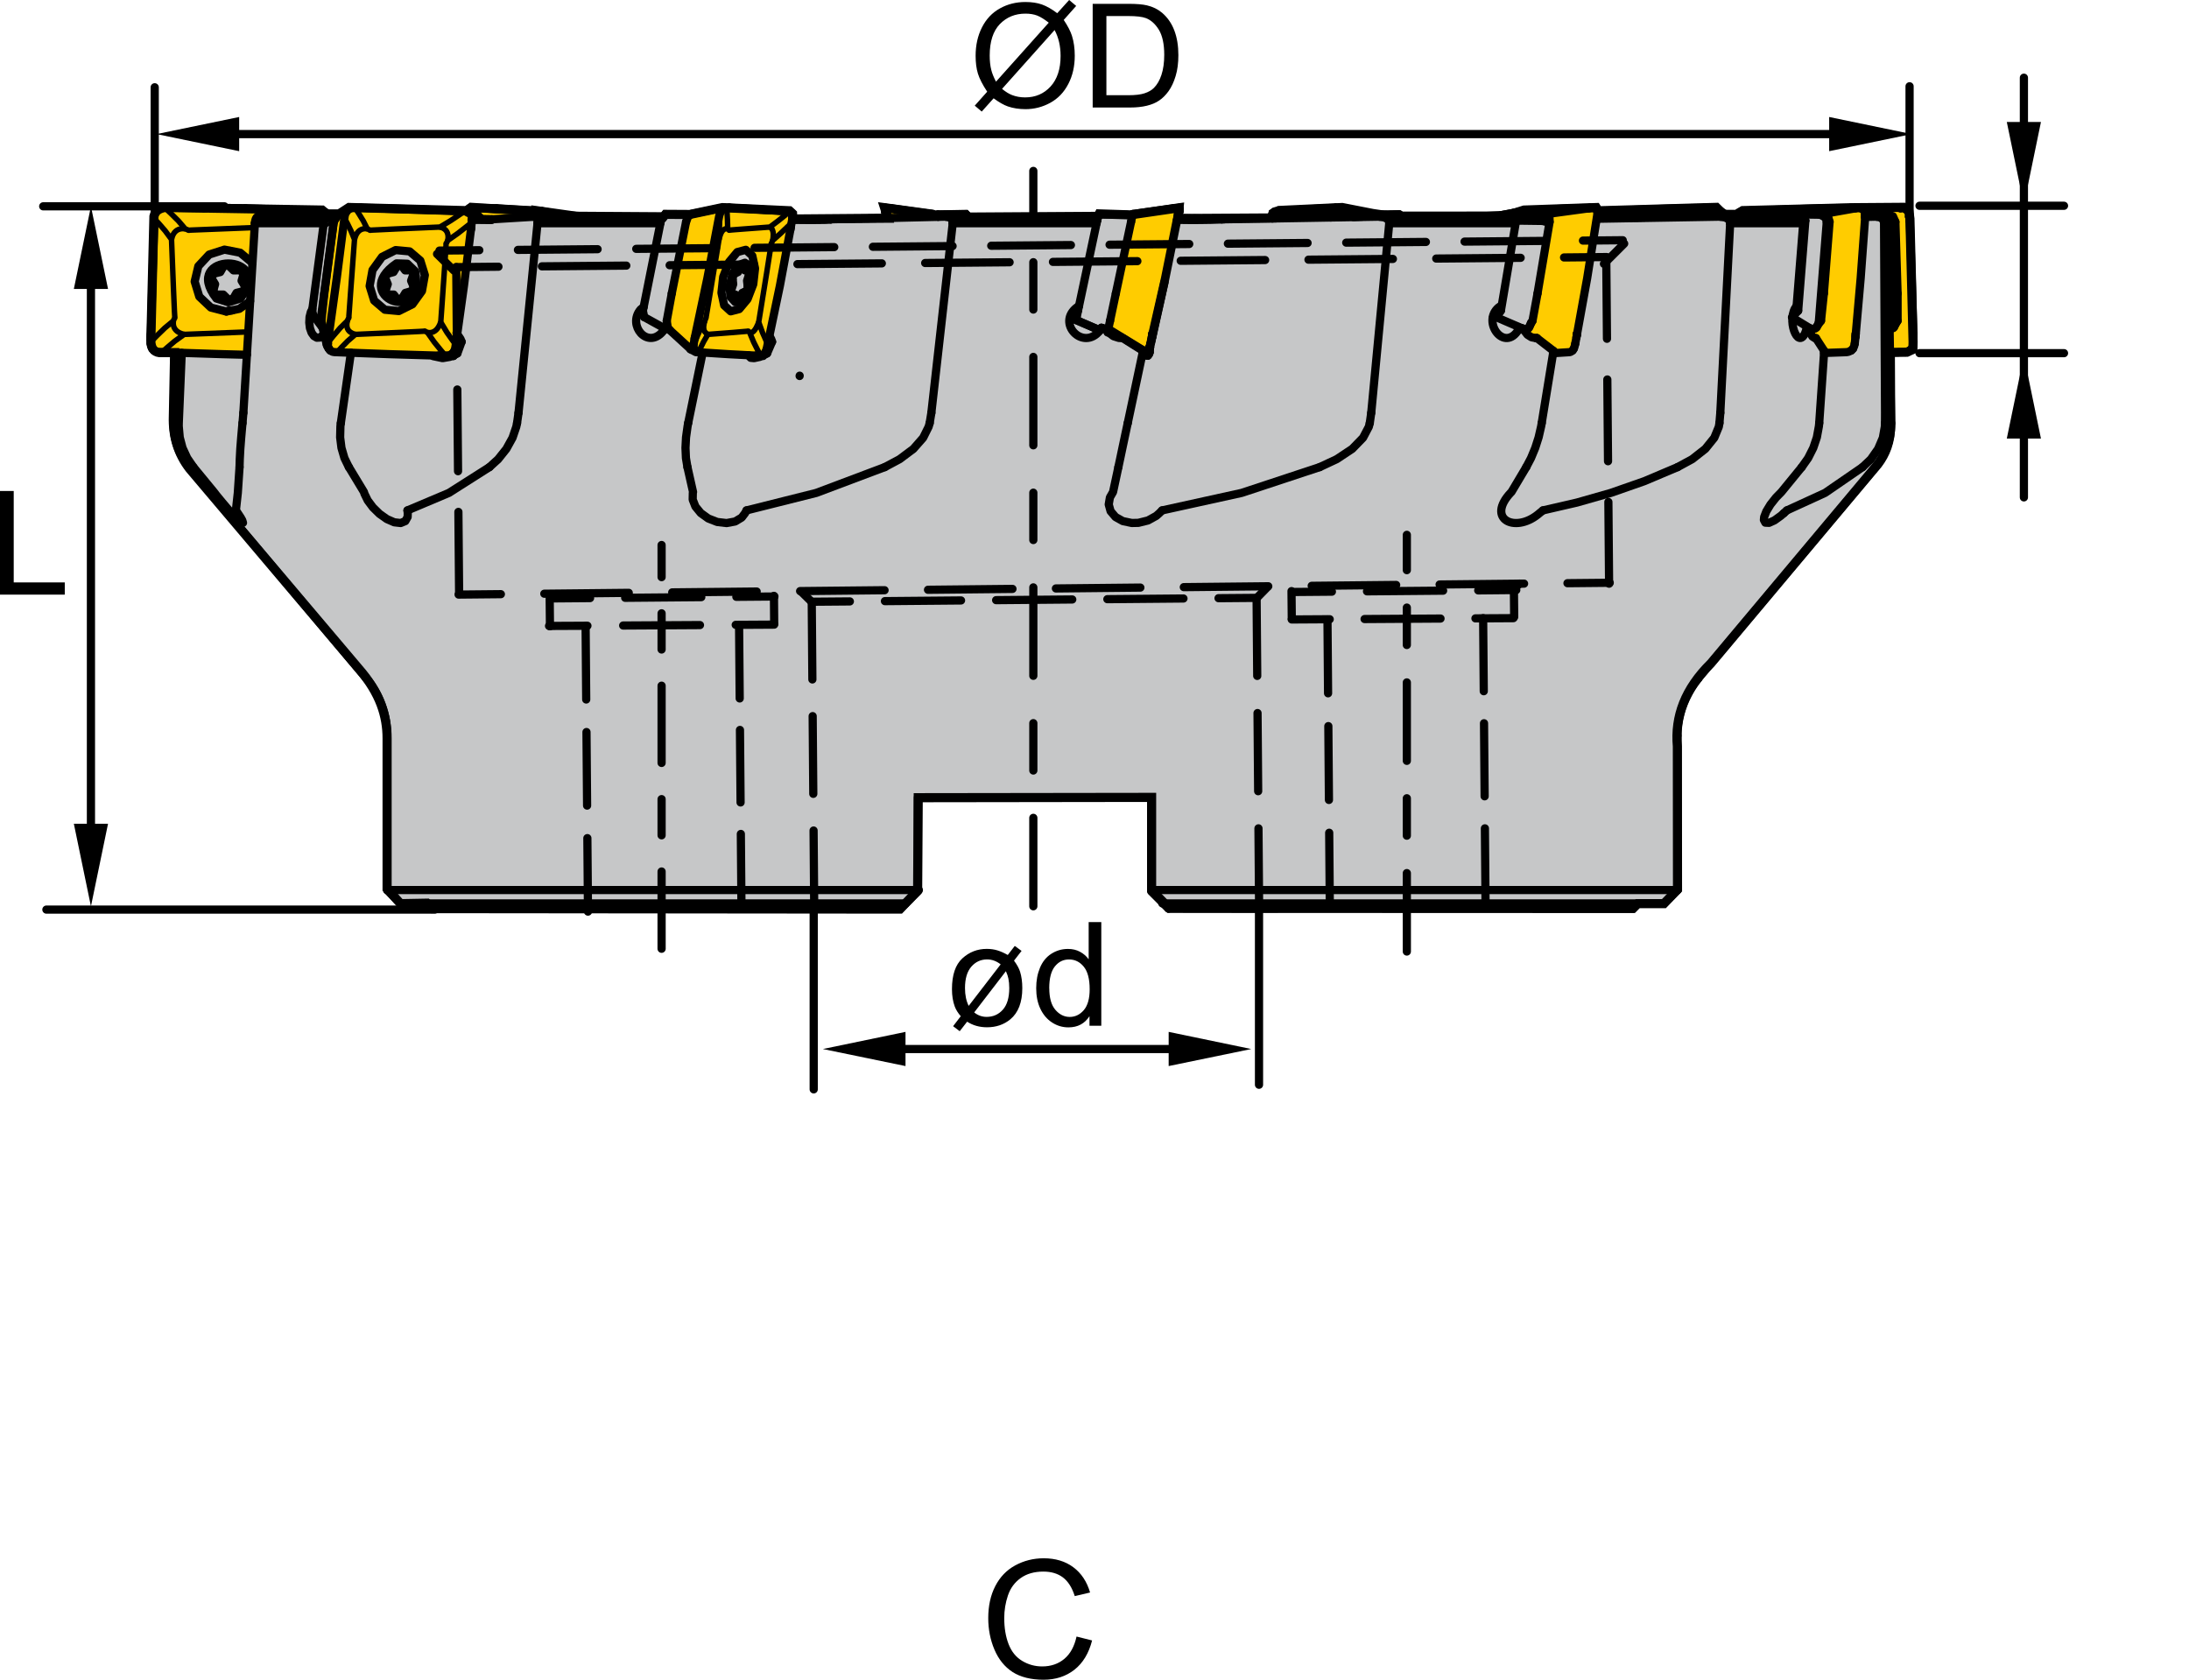 <?xml version="1.0" encoding="UTF-8"?>
<svg id="Layer_1" data-name="Layer 1" xmlns="http://www.w3.org/2000/svg" xmlns:xlink="http://www.w3.org/1999/xlink" viewBox="0 0 480.22 368.55">
  <defs>
    <style>
      .cls-1, .cls-2, .cls-3, .cls-4, .cls-5, .cls-6, .cls-7, .cls-8, .cls-9, .cls-10, .cls-11, .cls-12, .cls-13, .cls-14, .cls-15, .cls-16, .cls-17, .cls-18, .cls-19, .cls-20, .cls-21, .cls-22, .cls-23, .cls-24, .cls-25, .cls-26 {
        fill: none;
      }

      .cls-2 {
        stroke-dasharray: 0 0 0 0 10.39 10.39 19.4 10.39;
        stroke-dashoffset: 20px;
      }

      .cls-2, .cls-3, .cls-5, .cls-6, .cls-7, .cls-8, .cls-9, .cls-10, .cls-11, .cls-12, .cls-14, .cls-16, .cls-17, .cls-18, .cls-19, .cls-20, .cls-21, .cls-23, .cls-24, .cls-25, .cls-26 {
        stroke: #000;
      }

      .cls-2, .cls-3, .cls-5, .cls-6, .cls-7, .cls-8, .cls-9, .cls-10, .cls-11, .cls-12, .cls-16, .cls-17, .cls-20, .cls-21, .cls-23, .cls-24, .cls-25, .cls-26 {
        stroke-linecap: round;
        stroke-linejoin: round;
        stroke-width: 1.8px;
      }

      .cls-3 {
        stroke-dasharray: 0 0 18.53 9.53;
      }

      .cls-4 {
        isolation: isolate;
      }

      .cls-5 {
        stroke-dasharray: 0 0 16.2 7.2;
      }

      .cls-27 {
        fill: #fc0;
      }

      .cls-28 {
        fill: #c6c7c8;
      }

      .cls-6 {
        stroke-dasharray: 0 0 0 0 7.94 7.94 16.95 7.94;
        stroke-dashoffset: 15px;
      }

      .cls-7 {
        stroke-dasharray: 0 0 16.14 7.14;
      }

      .cls-9 {
        stroke-dasharray: 0 0 16.85 7.84;
      }

      .cls-10 {
        stroke-dasharray: 0 0 17.15 8.15;
      }

      .cls-11 {
        stroke-dasharray: 0 0 16.03 7.03;
      }

      .cls-12 {
        stroke-dasharray: 0 0 17.94 8.93;
      }

      .cls-13 {
        stroke: #ffed00;
      }

      .cls-13, .cls-14, .cls-15 {
        stroke-width: .02px;
      }

      .cls-13, .cls-14, .cls-15, .cls-18 {
        stroke-miterlimit: 22.93;
      }

      .cls-15 {
        stroke: #d9dadb;
      }

      .cls-16 {
        stroke-dasharray: 0 0 18.52 9.51;
      }

      .cls-17 {
        stroke-dasharray: 0 0 17.48 8.48;
      }

      .cls-18 {
        stroke-width: 2px;
      }

      .cls-19 {
        stroke-linejoin: bevel;
        stroke-width: 1.2px;
      }

      .cls-20 {
        stroke-dasharray: 0 0 0 0 8.21 8.21 17.21 8.21;
        stroke-dashoffset: 16px;
      }

      .cls-21 {
        stroke-dasharray: 0 0 17.05 8.05;
      }

      .cls-22 {
        clip-path: url(#clippath);
      }

      .cls-23 {
        stroke-dasharray: 0 0 16.66 7.66;
      }

      .cls-24 {
        stroke-dasharray: 0 0 15.91 6.91;
      }

      .cls-25 {
        stroke-dasharray: 0 0 17.93 8.93;
      }

      .cls-26 {
        stroke-dasharray: 0 0 16.7 7.7;
      }
    </style>
    <clipPath id="clippath">
      <rect class="cls-1" width="480.22" height="239.92"/>
    </clipPath>
  </defs>
  <g id="DRW_ZCC_Milling_Toolholder_FMP02_feltuzheto_03.svg">
    <polyline points="444 78.09 447.74 96.22 440.25 96.22"/>
    <polyline points="444 44.9 447.74 26.77 440.25 26.77"/>
    <path class="cls-27" d="m33.79,47.41c.26-1.09,1.11-1.74,2.55-1.95l34.35.58,2.21,1.86,3.67-2.37,25.92.7.89-.72,14.96.92,13.08,4.86,27.04-5.72,14.74.7.66.61.12,2.49,20.95-1.04-.88-2.75,10.52,1.43,4.65,1.32,37.13-.94,12.3-1.8-.66,6.34,20.83-2.2.45-2.89,1.32-.66,13.86-.65,6.75,1.32,21.04,3.07,12.1-3.83,15.85-.56.89,1.39.55-.7,24.92-.72,1.56,1.54h2.85s1.36-.83,1.36-.83l24.47-.64,10.86-.08,1.12.82.23,1.68.7,27.04-.05,1.65-1.32.61-4.89.05-5.43,5.52-366.16,8.46-3.04-13.95-3.89-.02c-1.21-.15-1.82-1.03-1.84-2.66"/>
    <path class="cls-13" d="m33.79,47.41c.26-1.09,1.11-1.74,2.55-1.95l34.35.58,2.21,1.86,3.67-2.37,25.92.7.89-.72,14.96.92,13.08,4.86,27.04-5.72,14.74.7.66.61.12,2.49,20.95-1.04-.88-2.75,10.52,1.43,4.65,1.32,37.13-.94,12.3-1.8-.66,6.34,20.83-2.2.45-2.89,1.32-.66,13.86-.65,6.75,1.32,21.04,3.07,12.1-3.83,15.85-.56.89,1.39.55-.7,24.92-.72,1.56,1.54h2.85s1.36-.83,1.36-.83l24.47-.64,10.86-.08,1.12.82.23,1.68.7,27.04-.05,1.65-1.32.61-4.89.05-5.43,5.52-366.16,8.46-3.04-13.95-3.89-.02c-1.21-.15-1.82-1.03-1.84-2.66l.69-27.25Z"/>
    <path class="cls-28" d="m163.44,54.62c1.76,0,2.51,3.14,1.66,6.98-.85,3.85-2.98,6.98-4.74,6.98s-2.51-3.13-1.65-6.98c.85-3.84,2.98-6.98,4.74-6.98"/>
    <path class="cls-14" d="m163.44,54.62c1.76,0,2.51,3.14,1.66,6.98-.85,3.85-2.98,6.98-4.74,6.98s-2.51-3.13-1.65-6.98c.85-3.84,2.98-6.98,4.74-6.98Z"/>
    <path class="cls-28" d="m87.92,54.4c3.05,0,5.19,3.14,4.74,6.98-.44,3.85-3.28,6.98-6.33,6.98s-5.18-3.14-4.74-6.98c.44-3.85,3.28-6.98,6.34-6.98"/>
    <path class="cls-14" d="m87.92,54.4c3.05,0,5.19,3.14,4.74,6.98-.44,3.85-3.28,6.98-6.33,6.98s-5.18-3.14-4.74-6.98c.44-3.85,3.28-6.98,6.34-6.98Z"/>
    <path class="cls-28" d="m49.64,55.06c3.96,0,7.2,2.89,7.2,6.43s-3.23,6.42-7.2,6.42-7.2-2.88-7.2-6.42,3.24-6.43,7.2-6.43"/>
    <path class="cls-14" d="m49.64,55.06c3.96,0,7.2,2.89,7.2,6.43s-3.23,6.42-7.2,6.42-7.2-2.88-7.2-6.42,3.24-6.43,7.2-6.43Z"/>
    <path class="cls-28" d="m55.81,48.78l.81-1.22h15.29s.34-.62.34-.62h1.94s-.94,1.68-.94,1.68l-2.88,21.89,1.49,5.27.5,1.1,1.5.47,24.16.7,1.21-.46.68-1.06,3.71-28.65,13.43-.25.33-1.46,9.07,1.28,19.12.13.45-.55,5.19.03-.6,1.33-4.26,21.89.22,1.94,5.14,4.57,1.6.58,13.61.67.94-.58.45-1.1,5.64-28.31,20.77-.18,10.06-.39.94-.33,6.14-.11.55.62,28.46-.2.28-.55,7.34.24-5.47,25.4.82.87.95.61,1.49.05,4.52,2.84-.23.58.99.55.58-.12.33-2.69,5.84-27.3,20.8-.13,27.63-.4,22.61-.02,10.01-.43.66.63-.17,1.33-3.6,21.27-.9,1.8-1.15.65,2.09,1.63h.93s3.54,3.1,3.54,3.1l2.87.08,1.5-.67.49-1.14,4.6-27.67,27.36-.53,21.89-.32,1.03.76.18.88-1.7,21.93-.61,1.18-.89.39-.74.02.75,1.52.8.43,2.11,3.14,4.39-.03,1.42-.49.7-1.18,2.3-28.73,4.54.03,1.47,1.49.62,21.21-.11.86-1.06,1.27.11,21.38c-.03,3.79-1.16,6.46-2.81,8.63l-36.6,43.66c-5.73,5.63-8,11.74-7.4,18.26l.03,31.43-2.97,3.09h-5.75l-1.05,1.05-101.72-.04-3.88-3.97v-20.36l-51.19.06-.14,20.37-3.86,4.07-102.51-.1-1.26-1.21-5.81.11-2.94-3.26v-33.03c0-4.84-1.49-9.86-6.23-15.3l-37.1-43.83c-2.51-3.26-3.71-7.11-3.57-11.54l.29-14.01,15.85.56"/>
    <path class="cls-15" d="m55.81,48.78l.81-1.22h15.29s.34-.62.34-.62h1.94s-.94,1.68-.94,1.68l-2.88,21.89,1.49,5.27.5,1.1,1.5.47,24.16.7,1.21-.46.68-1.06,3.71-28.65,13.43-.25.33-1.46,9.07,1.28,19.12.13.45-.55,5.19.03-.6,1.33-4.26,21.89.22,1.94,5.14,4.57,1.6.58,13.61.67.94-.58.45-1.1,5.64-28.31,20.77-.18,10.06-.39.94-.33,6.14-.11.55.62,28.46-.2.28-.55,7.34.24-5.47,25.4.82.87.95.61,1.49.05,4.52,2.84-.23.58.99.55.58-.12.33-2.69,5.84-27.3,20.8-.13,27.63-.4,22.61-.02,10.01-.43.66.63-.17,1.33-3.6,21.27-.9,1.8-1.15.65,2.09,1.63h.93s3.54,3.1,3.54,3.1l2.87.08,1.5-.67.49-1.14,4.6-27.67,27.36-.53,21.89-.32,1.03.76.18.88-1.7,21.93-.61,1.18-.89.39-.74.02.75,1.52.8.43,2.11,3.14,4.39-.03,1.42-.49.7-1.18,2.3-28.73,4.54.03,1.47,1.49.62,21.21-.11.86-1.06,1.27.11,21.38c-.03,3.79-1.16,6.46-2.81,8.63l-36.6,43.66c-5.73,5.63-8,11.74-7.4,18.26l.03,31.43-2.97,3.09h-5.75l-1.05,1.05-101.72-.04-3.88-3.97v-20.36l-51.19.06-.14,20.37-3.86,4.07-102.51-.1-1.26-1.21-5.81.11-2.94-3.26v-33.03c0-4.84-1.49-9.86-6.23-15.3l-37.1-43.83c-2.51-3.26-3.71-7.11-3.57-11.54l.29-14.01,15.85.56,1.62-29.07Z"/>
    <line class="cls-8" x1="399.09" y1="47.11" x2="394.99" y2="47.04"/>
    <line class="cls-8" x1="400.06" y1="47.45" x2="399.45" y2="47.19"/>
    <line class="cls-8" x1="77.12" y1="45.63" x2="76.57" y2="45.75"/>
    <line class="cls-8" x1="75.92" y1="46.02" x2="74.1" y2="47.24"/>
    <line class="cls-8" x1="71.9" y1="76.13" x2="72.22" y2="76.62"/>
    <line class="cls-8" x1="70.55" y1="71.08" x2="71.69" y2="75.66"/>
    <line class="cls-8" x1="102.28" y1="46.4" x2="101.29" y2="46.27"/>
    <line class="cls-8" x1="211.95" y1="47.04" x2="205.74" y2="47.11"/>
    <line class="cls-8" x1="205.73" y1="47.11" x2="204.54" y2="47.37"/>
    <line class="cls-8" x1="338.1" y1="47.11" x2="332.14" y2="47.04"/>
    <line class="cls-8" x1="306.98" y1="47.04" x2="302.16" y2="47.11"/>
    <polyline class="cls-8" points="248.41 47.37 247.22 47.11 241 47.04"/>
    <line class="cls-8" x1="236.07" y1="70.22" x2="241.32" y2="72.49"/>
    <line class="cls-8" x1="72.15" y1="47.1" x2="71.33" y2="46.57"/>
    <line class="cls-8" x1="150.78" y1="47.11" x2="145.97" y2="47.04"/>
    <line class="cls-8" x1="145.77" y1="72.01" x2="146.74" y2="72.24"/>
    <line class="cls-8" x1="141.33" y1="69.58" x2="145.66" y2="71.97"/>
    <line class="cls-8" x1="124.84" y1="47.44" x2="118.71" y2="46.29"/>
    <line class="cls-8" x1="381.62" y1="46.57" x2="380.12" y2="47.54"/>
    <line class="cls-8" x1="161.16" y1="60.02" x2="161.22" y2="60.04"/>
    <line class="cls-8" x1="68.73" y1="69.2" x2="70.51" y2="71.57"/>
    <line class="cls-8" x1="334.24" y1="46.29" x2="329.39" y2="47.2"/>
    <line class="cls-8" x1="41.48" y1="102.49" x2="80.39" y2="148.86"/>
    <line class="cls-8" x1="372.56" y1="148.86" x2="411.46" y2="102.49"/>
    <line class="cls-8" x1="84.95" y1="195.29" x2="87.88" y2="198.21"/>
    <line class="cls-8" x1="367.99" y1="195.29" x2="367.99" y2="161.4"/>
    <line class="cls-8" x1="84.95" y1="161.4" x2="84.95" y2="195.29"/>
    <line class="cls-8" x1="93.62" y1="198.21" x2="94.71" y2="199.32"/>
    <line class="cls-8" x1="365.07" y1="198.21" x2="367.99" y2="195.29"/>
    <line class="cls-8" x1="358.24" y1="199.32" x2="359.33" y2="198.21"/>
    <line class="cls-8" x1="38.32" y1="77.38" x2="38.06" y2="92.83"/>
    <line class="cls-8" x1="414.88" y1="92.83" x2="414.15" y2="48.98"/>
    <line class="cls-8" x1="413.89" y1="47.12" x2="412.75" y2="47.04"/>
    <line class="cls-8" x1="415.92" y1="70.84" x2="415.92" y2="70.59"/>
    <line class="cls-8" x1="301.32" y1="46.97" x2="295.15" y2="45.73"/>
    <line class="cls-8" x1="351.66" y1="46.27" x2="350.67" y2="46.4"/>
    <line class="cls-8" x1="378.65" y1="47.1" x2="377.03" y2="46.02"/>
    <line class="cls-8" x1="376.39" y1="45.75" x2="375.83" y2="45.63"/>
    <line class="cls-8" x1="157.8" y1="45.73" x2="151.62" y2="46.97"/>
    <line class="cls-8" x1="151.47" y1="76.65" x2="152.64" y2="77.22"/>
    <line class="cls-8" x1="146.51" y1="72.04" x2="151.52" y2="76.63"/>
    <line class="cls-8" x1="240.89" y1="47.54" x2="207.5" y2="47.54"/>
    <line class="cls-8" x1="331.79" y1="47.54" x2="302.67" y2="47.54"/>
    <line class="cls-8" x1="145.32" y1="47.54" x2="117.44" y2="47.54"/>
    <path class="cls-8" d="m372.57,148.9c-2.9,3.43-4.59,7.93-4.59,12.51"/>
    <path class="cls-8" d="m84.95,161.4c0-4.58-1.67-9.15-4.57-12.59"/>
    <line class="cls-8" x1="394.46" y1="47.54" x2="377.41" y2="47.54"/>
    <line class="cls-8" x1="71.49" y1="47.54" x2="56.57" y2="47.54"/>
    <path class="cls-8" d="m411.46,102.46c2.17-2.57,3.43-5.95,3.43-9.38v-.23"/>
    <path class="cls-8" d="m38.06,92.85v.23c0,3.43,1.26,6.86,3.43,9.44"/>
    <path class="cls-8" d="m414.15,48.98c0-.79-.68-1.44-1.47-1.44h-.97"/>
    <polyline class="cls-8" points="194.15 45.92 194.15 46.11 194.16 46.31"/>
    <line class="cls-8" x1="194.22" y1="46.54" x2="194.38" y2="46.79"/>
    <line class="cls-8" x1="194.54" y1="47.06" x2="194.73" y2="47.39"/>
    <polyline class="cls-8" points="252.03 77.78 252.09 77.61 252.17 77.42"/>
    <line class="cls-8" x1="252.21" y1="77.2" x2="252.17" y2="76.89"/>
    <line class="cls-8" x1="252.14" y1="76.61" x2="252.09" y2="76.2"/>
    <line class="cls-8" x1="258.57" y1="46.79" x2="258.73" y2="46.54"/>
    <polyline class="cls-8" points="258.79 46.31 258.79 46.11 258.79 45.92"/>
    <line class="cls-8" x1="398.24" y1="72.07" x2="399.49" y2="70.39"/>
    <line class="cls-8" x1="400.12" y1="64.39" x2="399.49" y2="70.39"/>
    <line class="cls-8" x1="401.37" y1="48.68" x2="400.12" y2="64.39"/>
    <polyline class="cls-8" points="401.37 48.68 401.03 47.45 399.98 46.96"/>
    <line class="cls-8" x1="394.66" y1="46.96" x2="399.98" y2="46.96"/>
    <line class="cls-8" x1="380.71" y1="47.43" x2="394.66" y2="46.96"/>
    <line class="cls-8" x1="380.71" y1="47.43" x2="380.18" y2="47.54"/>
    <line class="cls-8" x1="407.08" y1="73.61" x2="407.08" y2="73.24"/>
    <line class="cls-8" x1="407.12" y1="73.24" x2="407.09" y2="73.61"/>
    <line class="cls-8" x1="406.04" y1="45.59" x2="405.79" y2="45.6"/>
    <line class="cls-8" x1="407.73" y1="45.59" x2="406.49" y2="45.59"/>
    <polyline class="cls-8" points="407.73 45.59 408.22 45.68 408.67 45.93"/>
    <line class="cls-8" x1="406.14" y1="45.59" x2="406.05" y2="45.59"/>
    <line class="cls-8" x1="406.49" y1="45.59" x2="406.14" y2="45.59"/>
    <polyline class="cls-8" points="409.01 46.36 409.18 46.97 409.19 47.44 408.19 61.05 407.12 73.24"/>
    <line class="cls-8" x1="406.89" y1="75.41" x2="407.04" y2="74.01"/>
    <polyline class="cls-8" points="406.89 75.41 406.76 75.96 406.53 76.48"/>
    <line class="cls-8" x1="407.04" y1="74.01" x2="407.08" y2="73.61"/>
    <polyline class="cls-8" points="406.09 76.92 405.51 77.19 405.08 77.27 400.15 77.45"/>
    <line class="cls-8" x1="382.61" y1="46.26" x2="399.09" y2="45.71"/>
    <polyline class="cls-8" points="405.79 45.6 399.09 45.71 406.98 45.71 407.73 45.59"/>
    <polyline class="cls-8" points="382.61 46.26 382.48 46.27 380.71 47.43"/>
    <polyline class="cls-8" points="399.98 46.96 407.01 45.71 406.98 45.71"/>
    <polyline class="cls-8" points="381.62 46.57 382.2 46.31 382.48 46.27"/>
    <polyline class="cls-8" points="408.67 45.93 408.96 46.27 409.01 46.36"/>
    <polyline class="cls-8" points="406.53 76.48 406.2 76.85 406.09 76.92"/>
    <line class="cls-8" x1="335.28" y1="72.07" x2="336.2" y2="70.39"/>
    <line class="cls-8" x1="337.3" y1="64.39" x2="336.2" y2="70.39"/>
    <line class="cls-8" x1="339.95" y1="48.68" x2="337.3" y2="64.39"/>
    <polyline class="cls-8" points="339.95 48.68 339.91 47.45 339.36 46.96"/>
    <line class="cls-8" x1="336.3" y1="46.96" x2="339.36" y2="46.96"/>
    <line class="cls-8" x1="334.44" y1="47.07" x2="336.3" y2="46.96"/>
    <line class="cls-8" x1="345.91" y1="73.61" x2="345.91" y2="73.24"/>
    <line class="cls-8" x1="345.98" y1="73.24" x2="345.91" y2="73.61"/>
    <line class="cls-8" x1="348.74" y1="45.59" x2="348.57" y2="45.6"/>
    <line class="cls-8" x1="349.73" y1="45.59" x2="349.01" y2="45.59"/>
    <polyline class="cls-8" points="349.73 45.59 350.01 45.68 350.26 45.93"/>
    <line class="cls-8" x1="348.81" y1="45.59" x2="348.75" y2="45.59"/>
    <line class="cls-8" x1="349.01" y1="45.59" x2="348.81" y2="45.59"/>
    <polyline class="cls-8" points="350.41 46.36 350.42 46.97 350.36 47.44 348.19 61.05 345.98 73.24"/>
    <line class="cls-8" x1="345.58" y1="75.41" x2="345.84" y2="74.01"/>
    <polyline class="cls-8" points="345.58 75.41 345.45 75.96 345.27 76.48"/>
    <line class="cls-8" x1="345.84" y1="74.01" x2="345.91" y2="73.61"/>
    <polyline class="cls-8" points="344.97 76.92 344.59 77.19 344.33 77.27 340.69 77.5"/>
    <line class="cls-8" x1="334.42" y1="46.26" x2="343.99" y2="45.71"/>
    <polyline class="cls-8" points="348.57 45.6 343.99 45.71 348.55 45.71 349.73 45.59"/>
    <polyline class="cls-8" points="334.42 46.26 334.33 46.27 329.43 47.2"/>
    <polyline class="cls-8" points="339.36 46.96 348.57 45.71 348.55 45.71"/>
    <line class="cls-8" x1="334.24" y1="46.29" x2="334.33" y2="46.27"/>
    <polyline class="cls-8" points="350.26 45.93 350.39 46.27 350.41 46.36"/>
    <polyline class="cls-8" points="345.27 76.48 345.05 76.85 344.97 76.92"/>
    <polyline class="cls-8" points="243.13 72.17 243.25 71.65 243.52 70.39"/>
    <line class="cls-8" x1="244.79" y1="64.39" x2="243.52" y2="70.39"/>
    <line class="cls-8" x1="248.13" y1="48.68" x2="244.79" y2="64.39"/>
    <polyline class="cls-8" points="248.13 48.68 248.39 47.45 248.5 46.96"/>
    <line class="cls-8" x1="251.78" y1="78.02" x2="251.74" y2="78"/>
    <line class="cls-8" x1="251.81" y1="78.03" x2="251.81" y2="78.03"/>
    <line class="cls-8" x1="252.74" y1="73.61" x2="252.75" y2="73.24"/>
    <line class="cls-8" x1="252.82" y1="73.24" x2="252.74" y2="73.61"/>
    <line class="cls-8" x1="258.71" y1="45.61" x2="258.7" y2="45.6"/>
    <polyline class="cls-8" points="258.77 45.92 258.71 45.61 258.7 45.68 258.7 46 258.76 46.31"/>
    <line class="cls-8" x1="258.7" y1="46.01" x2="258.71" y2="46.02"/>
    <polyline class="cls-8" points="258.7 45.59 258.69 45.68 258.68 45.93 258.68 45.99 258.67 46.28"/>
    <polyline class="cls-8" points="255.48 61.86 255.4 62.24 252.5 75.29"/>
    <polyline class="cls-8" points="258.59 46.71 258.6 46.42 258.6 46.36 258.44 46.97 258.34 47.44 255.59 61.05 252.82 73.24 252.84 73.24 252.86 73.26 252.88 73.27 252.89 73.27 255.56 61.49 258.22 48.39 258.38 47.61 258.59 46.71"/>
    <line class="cls-8" x1="252.75" y1="73.99" x2="252.9" y2="73.27"/>
    <line class="cls-8" x1="252.6" y1="74.6" x2="252.73" y2="73.99"/>
    <line class="cls-8" x1="252.36" y1="75.4" x2="252.66" y2="74.01"/>
    <polyline class="cls-8" points="252.36 75.4 252.25 75.96 252.18 76.48 252.21 76.42 252.32 76.17 252.43 75.47 252.6 74.6"/>
    <polyline class="cls-8" points="252.73 73.99 252.72 73.99 252.69 73.99 252.68 74 252.66 74.01 252.74 73.61"/>
    <polyline class="cls-8" points="252.23 76.6 252.13 76.87 252.1 76.92 252.01 77.19 252 77.27 252.04 77.71 251.81 78.03"/>
    <polyline class="cls-8" points="252.16 77.41 252.19 77.36 252.18 77.22"/>
    <line class="cls-8" x1="252.18" y1="77.18" x2="252.16" y2="76.93"/>
    <polyline class="cls-8" points="252 77.27 250.79 76.86 250.77 76.99"/>
    <line class="cls-8" x1="251.74" y1="78" x2="250.68" y2="77.42"/>
    <line class="cls-8" x1="257.42" y1="45.71" x2="258.7" y2="45.59"/>
    <polyline class="cls-8" points="250.79 76.86 250.78 76.85 243.13 72.17"/>
    <polyline class="cls-8" points="248.5 46.96 257.4 45.71 257.42 45.71"/>
    <polyline class="cls-8" points="258.67 46.28 258.66 46.42 258.61 46.62 258.59 46.71"/>
    <polyline class="cls-8" points="258.68 45.93 258.62 46.27 258.6 46.36"/>
    <polyline class="cls-8" points="252.32 76.17 252.27 76.4 252.24 76.56 252.23 76.6"/>
    <polyline class="cls-8" points="252.19 76.48 252.13 76.85 252.1 76.92"/>
    <polygon class="cls-8" points="163.61 54.81 165.04 56.12 165.64 58.89 165.25 62.37 163.99 65.64 162.17 67.82 160.3 68.31 158.87 67 158.27 64.24 158.65 60.75 159.93 57.49 161.74 55.31 163.61 54.81"/>
    <line class="cls-8" x1="146.52" y1="72.04" x2="146.27" y2="70.39"/>
    <line class="cls-8" x1="147.37" y1="64.39" x2="146.27" y2="70.39"/>
    <line class="cls-8" x1="150.51" y1="48.68" x2="147.37" y2="64.39"/>
    <polyline class="cls-8" points="150.51 48.68 150.95 47.52 151.62 46.97"/>
    <line class="cls-8" x1="173.39" y1="50.39" x2="173.46" y2="50.02"/>
    <line class="cls-8" x1="165.85" y1="78.03" x2="165.98" y2="78.03"/>
    <line class="cls-8" x1="159.99" y1="45.59" x2="160.07" y2="45.6"/>
    <line class="cls-8" x1="160.14" y1="45.61" x2="160" y2="45.6"/>
    <polyline class="cls-8" points="173.73 46.74 173.45 46.46 173.21 46.39 166.47 45.99 160.14 45.61"/>
    <polyline class="cls-19" points="159.45 45.59 159.5 46.57 159.59 48.29 159.64 50.19 159.85 50.4 159.89 50.47 159.9 50.51 159.94 50.53 160.11 50.49 160.75 50.43 163.33 50.23 168.89 49.82 169.26 49.55 170.76 48.42 172.27 47.21 173.04 46.43"/>
    <line class="cls-8" x1="159.03" y1="45.59" x2="159.75" y2="45.59"/>
    <polyline class="cls-8" points="159.03 45.59 158.74 45.68 158.47 45.93"/>
    <line class="cls-8" x1="159.94" y1="45.59" x2="160" y2="45.59"/>
    <line class="cls-8" x1="159.75" y1="45.59" x2="159.94" y2="45.59"/>
    <polyline class="cls-8" points="167.91 77.3 168.14 76.68 168.27 76.2 171.1 62.66 173.39 50.39 173.26 50.39"/>
    <polyline class="cls-19" points="173.49 49.07 172.76 49.77 171.24 51.22 169.64 52.65 169.51 52.74 169.31 53.24 169.24 53.35 169.2 53.43 169.17 53.51 169.14 53.82 168.95 55.05 168.18 59.95 166.45 70.64 166.6 71.12 167.26 72.93 168.03 74.67 168.32 75.29"/>
    <line class="cls-8" x1="173.78" y1="48.22" x2="173.52" y2="49.62"/>
    <polyline class="cls-8" points="173.78 48.22 173.86 47.67 173.87 47.18"/>
    <line class="cls-8" x1="173.52" y1="49.62" x2="173.45" y2="50.01"/>
    <polyline class="cls-8" points="158.18 46.36 157.9 46.97 157.77 47.44 155.18 61.05 152.37 74.32"/>
    <polyline class="cls-19" points="152.62 74.6 153.03 73.62 153.77 71.97 154.61 70.43 154.8 69.93 154.85 69.82 154.88 69.74 154.9 69.65 154.94 69.35 155.15 68.13 155.97 63.23 157.74 52.55 157.76 52.29 157.82 50.53 157.85 48.88 157.76 48.13"/>
    <line class="cls-8" x1="152.19" y1="75.41" x2="152.45" y2="74"/>
    <polyline class="cls-8" points="152.19 75.41 152.14 75.97 152.21 76.48"/>
    <polyline class="cls-8" points="152.37 76.92 152.59 77.19 152.83 77.26 159.8 77.71 165.85 78.03"/>
    <polyline class="cls-19" points="166.86 77.98 166.23 76.84 165.35 75.09 164.53 73.14 164.48 72.97 164.26 72.77 164.21 72.7 164.17 72.65 164.12 72.63 163.97 72.68 160.82 72.95 155.31 73.37 155.18 73.56 154.36 74.97 153.6 76.51 153.26 77.27"/>
    <line class="cls-8" x1="166.95" y1="78.03" x2="166.23" y2="78.03"/>
    <polyline class="cls-8" points="166.95 78.03 167.26 77.96 167.6 77.72"/>
    <line class="cls-8" x1="166.03" y1="78.03" x2="165.98" y2="78.03"/>
    <line class="cls-8" x1="166.23" y1="78.03" x2="166.03" y2="78.03"/>
    <polyline class="cls-8" points="173.22 46.38 171.93 46.26 162.55 45.7"/>
    <line class="cls-8" x1="160.08" y1="45.6" x2="162.55" y2="45.7"/>
    <line class="cls-8" x1="157.99" y1="45.7" x2="159.03" y2="45.59"/>
    <line class="cls-8" x1="157.95" y1="45.71" x2="157.99" y2="45.7"/>
    <polyline class="cls-19" points="168.9 49.82 169.1 49.94 169.38 50.28 169.52 50.63 169.61 50.99 169.64 51.41 169.61 52.11 169.51 52.74"/>
    <polyline class="cls-8" points="173.87 47.17 173.77 46.81 173.73 46.74"/>
    <path class="cls-19" d="m157.74,52.55l.12-.51c.23-.72.54-1.72,1.41-1.87l.36.03"/>
    <polyline class="cls-8" points="158.47 45.92 158.24 46.27 158.18 46.36"/>
    <polyline class="cls-19" points="155.31 73.37 155.04 73.23 154.66 72.86 154.47 72.52 154.39 72.15 154.36 71.73 154.45 71.05 154.61 70.43"/>
    <polyline class="cls-8" points="152.21 76.48 152.33 76.85 152.37 76.91"/>
    <polyline class="cls-19" points="166.45 70.64 166.26 71.14 165.89 71.91 165.61 72.35 165.37 72.64 165.13 72.85 164.77 72.99 164.49 72.97"/>
    <polyline class="cls-8" points="167.6 77.73 167.86 77.39 167.91 77.3"/>
    <polygon class="cls-8" points="89.86 55.16 92.21 57.17 93.2 60.36 92.57 63.86 90.48 66.76 87.5 68.25 84.43 67.96 82.08 65.95 81.09 62.76 81.72 59.26 83.82 56.36 86.79 54.87 89.86 55.16"/>
    <line class="cls-8" x1="70.54" y1="71.08" x2="70.51" y2="70.39"/>
    <line class="cls-8" x1="71.15" y1="64.39" x2="70.51" y2="70.39"/>
    <line class="cls-8" x1="73.23" y1="48.68" x2="71.15" y2="64.39"/>
    <line class="cls-8" x1="73.23" y1="48.68" x2="74.09" y2="47.24"/>
    <line class="cls-8" x1="103.31" y1="50.39" x2="103.36" y2="50.02"/>
    <line class="cls-8" x1="96.14" y1="78.03" x2="96.38" y2="78.03"/>
    <line class="cls-8" x1="72.13" y1="73.61" x2="72.15" y2="73.24"/>
    <line class="cls-8" x1="72.18" y1="73.24" x2="72.13" y2="73.61"/>
    <line class="cls-8" x1="79.11" y1="45.59" x2="79.31" y2="45.6"/>
    <line class="cls-8" x1="79.36" y1="45.6" x2="79.12" y2="45.6"/>
    <polyline class="cls-8" points="103.07 46.74 102.54 46.46 102.14 46.38 90.22 45.99 79.36 45.6"/>
    <polyline class="cls-19" points="78.16 46 78.73 46.89 79.7 48.47 80.57 50.2 81 50.4 81.08 50.48 81.14 50.51 81.21 50.53 81.49 50.49 82.58 50.44 86.96 50.23 96.48 49.82 96.97 49.55 98.83 48.43 100.66 47.21 101.31 46.76"/>
    <line class="cls-8" x1="77.43" y1="45.59" x2="78.67" y2="45.59"/>
    <polyline class="cls-8" points="77.43 45.59 76.94 45.68 76.48 45.93"/>
    <line class="cls-8" x1="79.01" y1="45.59" x2="79.11" y2="45.59"/>
    <line class="cls-8" x1="78.67" y1="45.59" x2="79.01" y2="45.59"/>
    <polyline class="cls-8" points="99.49 77.3 99.79 76.68 99.9 76.2 101.79 62.66 103.31 50.39"/>
    <polyline class="cls-19" points="103.16 49.07 102.28 49.77 100.42 51.22 98.39 52.65 98.24 52.74 97.99 53.24 97.91 53.35 97.86 53.43 97.84 53.51 97.85 53.82 97.77 55.05 97.45 59.95 96.7 70.64 96.95 71.12 98.04 72.93 99.27 74.67 99.73 75.29"/>
    <line class="cls-8" x1="103.55" y1="48.22" x2="103.4" y2="49.62"/>
    <polyline class="cls-8" points="103.55 48.22 103.54 47.67 103.4 47.18"/>
    <line class="cls-8" x1="103.4" y1="49.62" x2="103.36" y2="50.01"/>
    <polyline class="cls-8" points="76.06 46.36 75.73 46.97 75.61 47.44 73.87 61.05 72.18 73.24"/>
    <polyline class="cls-19" points="72.4 74.6 73.2 73.62 74.62 71.97 76.18 70.43 76.41 69.93 76.48 69.82 76.52 69.74 76.55 69.65 76.54 69.35 76.63 68.13 76.98 63.23 77.77 52.55 77.67 52.3 77 50.65 76.24 49.1 75.87 48.39"/>
    <line class="cls-8" x1="71.93" y1="75.41" x2="72.08" y2="74"/>
    <polyline class="cls-8" points="71.93 75.41 71.95 75.97 72.13 76.48"/>
    <line class="cls-8" x1="72.08" y1="74" x2="72.12" y2="73.61"/>
    <polyline class="cls-8" points="72.47 76.92 72.97 77.19 73.39 77.26 85.43 77.71 96.14 78.03"/>
    <polyline class="cls-19" points="97.4 77.66 96.71 76.84 95.29 75.09 93.91 73.14 93.83 72.97 93.4 72.77 93.31 72.7 93.24 72.65 93.17 72.64 92.9 72.68 91.8 72.74 87.46 72.95 77.96 73.37 77.75 73.55 76.28 74.83 74.91 76.23 74.29 76.93"/>
    <line class="cls-8" x1="98.05" y1="78.03" x2="96.81" y2="78.03"/>
    <polyline class="cls-8" points="98.05 78.03 98.56 77.96 99.05 77.72"/>
    <line class="cls-8" x1="96.46" y1="78.03" x2="96.36" y2="78.03"/>
    <line class="cls-8" x1="96.81" y1="78.03" x2="96.46" y2="78.03"/>
    <polyline class="cls-8" points="102.14 46.38 101.16 46.26 84.8 45.7"/>
    <line class="cls-8" x1="79.3" y1="45.6" x2="84.8" y2="45.7"/>
    <line class="cls-8" x1="71.67" y1="75.02" x2="71.93" y2="75.4"/>
    <line class="cls-8" x1="101.16" y1="46.26" x2="101.27" y2="46.26"/>
    <polyline class="cls-8" points="70.5 70.39 71.66 75.07 71.67 75.02"/>
    <path class="cls-19" d="m96.49,49.82l.42.12c.99.36,1.41,1.14,1.4,2.16l-.07.63"/>
    <polyline class="cls-8" points="103.4 47.17 103.15 46.81 103.07 46.74"/>
    <path class="cls-19" d="m77.77,52.55l.15-.51c.33-1.02.98-1.79,2.09-1.87l.57.03"/>
    <polyline class="cls-8" points="76.48 45.92 76.14 46.27 76.06 46.36"/>
    <path class="cls-19" d="m77.97,73.37l-.45-.14c-1.02-.41-1.51-1.08-1.43-2.18l.1-.62"/>
    <line class="cls-8" x1="72.13" y1="76.48" x2="72.22" y2="76.6"/>
    <polyline class="cls-8" points="72.33 76.75 72.4 76.85 72.47 76.91"/>
    <polyline class="cls-8" points="71.91 76.12 71.83 76.02 71.66 75.55 71.66 75.07"/>
    <path class="cls-19" d="m96.69,70.64l-.19.5c-.41.94-1.05,1.76-2.14,1.85l-.53-.02"/>
    <polyline class="cls-8" points="99.05 77.73 99.42 77.39 99.49 77.3"/>
    <polyline class="cls-8" points="49.66 68.36 46.26 67.48 43.72 65.08 42.71 61.77 43.51 58.41 45.89 55.85 49.24 54.77 52.7 55.45 55.38 57.69"/>
    <polyline class="cls-8" points="54.87 66.07 52.52 67.76 49.66 68.36"/>
    <line class="cls-8" x1="33.1" y1="73.24" x2="33.08" y2="73.61"/>
    <line class="cls-8" x1="37.71" y1="45.59" x2="37.97" y2="45.6"/>
    <line class="cls-8" x1="37.98" y1="45.6" x2="37.72" y2="45.6"/>
    <polyline class="cls-19" points="36.61 46 37.55 46.89 39.14 48.47 40.62 50.2 41.12 50.4 41.25 50.48 41.32 50.51 41.42 50.53 41.72 50.49 42.98 50.44 55.85 49.93"/>
    <line class="cls-8" x1="35.78" y1="45.59" x2="37.21" y2="45.59"/>
    <polyline class="cls-8" points="35.78 45.59 35.21 45.68 34.68 45.93"/>
    <line class="cls-8" x1="37.61" y1="45.59" x2="37.72" y2="45.59"/>
    <line class="cls-8" x1="37.21" y1="45.59" x2="37.61" y2="45.59"/>
    <polyline class="cls-8" points="34.25 46.36 33.96 46.97 33.88 47.44 33.45 61.05 33.1 73.24"/>
    <polyline class="cls-19" points="33.49 74.6 34.45 73.62 36.15 71.97 38.02 70.43 38.23 69.93 38.31 69.82 38.35 69.74 38.36 69.65 38.33 69.35 38.26 68.13 38.05 63.23 37.63 52.55 37.46 52.3 36.24 50.65 34.9 49.1 34.24 48.39"/>
    <line class="cls-8" x1="33.08" y1="75.41" x2="33.08" y2="74"/>
    <polyline class="cls-8" points="33.08 75.41 33.17 75.97 33.41 76.48"/>
    <line class="cls-8" x1="33.08" y1="74" x2="33.08" y2="73.61"/>
    <polyline class="cls-8" points="33.86 76.92 34.48 77.19 34.96 77.26 48.84 77.71 54.16 77.85"/>
    <polyline class="cls-19" points="54.47 72.82 51.36 72.95 40.42 73.37 40.15 73.55 38.37 74.83 36.7 76.24 35.92 76.93"/>
    <line class="cls-8" x1="37.98" y1="45.6" x2="45.02" y2="45.7"/>
    <path class="cls-19" d="m37.63,52.55l.13-.51c.34-1.1,1.05-1.79,2.22-1.87l.65.03"/>
    <polyline class="cls-8" points="34.68 45.92 34.31 46.27 34.24 46.36"/>
    <path class="cls-19" d="m40.42,73.37l-.51-.14c-1.05-.35-1.83-1.02-1.9-2.18l.02-.62"/>
    <polyline class="cls-8" points="33.41 76.48 33.76 76.85 33.86 76.91"/>
    <line class="cls-8" x1="46.9" y1="45.59" x2="47.15" y2="45.6"/>
    <line class="cls-8" x1="47.12" y1="45.61" x2="46.9" y2="45.6"/>
    <line class="cls-8" x1="47.12" y1="45.61" x2="47.11" y2="45.76"/>
    <line class="cls-8" x1="45.21" y1="45.59" x2="46.45" y2="45.59"/>
    <polyline class="cls-8" points="45.21 45.59 44.72 45.68 44.68 45.7"/>
    <polyline class="cls-8" points="46.46 45.74 46.46 45.67 46.45 45.59"/>
    <line class="cls-8" x1="46.79" y1="45.59" x2="46.9" y2="45.59"/>
    <line class="cls-8" x1="46.45" y1="45.59" x2="46.79" y2="45.59"/>
    <line class="cls-8" x1="70.34" y1="46.26" x2="53.86" y2="45.7"/>
    <line class="cls-8" x1="47.15" y1="45.6" x2="53.86" y2="45.7"/>
    <line class="cls-8" x1="70.34" y1="46.26" x2="70.45" y2="46.27"/>
    <polyline class="cls-8" points="71.93 47.24 71.79 47 71.33 46.56 70.75 46.31 70.45 46.27"/>
    <line class="cls-8" x1="124.76" y1="47.43" x2="125.08" y2="47.54"/>
    <line class="cls-8" x1="104.21" y1="45.59" x2="104.37" y2="45.6"/>
    <line class="cls-8" x1="104.32" y1="45.61" x2="104.18" y2="45.6"/>
    <polyline class="cls-8" points="117.63 46.38 110.49 45.99 104.32 45.61"/>
    <line class="cls-8" x1="103.65" y1="46.01" x2="105.63" y2="48.05"/>
    <polyline class="cls-8" points="117.03 47.56 117.09 47.21 117.14 46.75"/>
    <line class="cls-8" x1="103.65" y1="45.99" x2="103.96" y2="45.99"/>
    <line class="cls-8" x1="103.22" y1="45.59" x2="103.93" y2="45.59"/>
    <polyline class="cls-8" points="103.22 45.59 102.94 45.68 102.69 45.92 102.72 45.99 102.86 46.28 103.2 46.08 103.65 46.01"/>
    <polyline class="cls-8" points="103.96 45.99 103.95 45.9 103.94 45.79 103.94 45.67 103.93 45.59"/>
    <line class="cls-8" x1="104.13" y1="45.59" x2="104.19" y2="45.59"/>
    <line class="cls-8" x1="103.93" y1="45.59" x2="104.13" y2="45.59"/>
    <polyline class="cls-8" points="102.6 46.48 102.56 46.41 102.54 46.36"/>
    <polyline class="cls-8" points="117.63 46.38 118.53 46.26 108.94 45.7"/>
    <line class="cls-8" x1="104.37" y1="45.6" x2="108.94" y2="45.7"/>
    <line class="cls-8" x1="118.53" y1="46.26" x2="118.6" y2="46.27"/>
    <polyline class="cls-8" points="119.79 47.54 119.79 47.49 119.6 47 119.26 46.56 118.82 46.32 118.6 46.27"/>
    <polyline class="cls-8" points="102.86 46.28 102.76 46.41 102.71 46.62 102.71 46.71"/>
    <polyline class="cls-8" points="102.68 45.92 102.54 46.27 102.54 46.36"/>
    <line class="cls-8" x1="204.54" y1="47.43" x2="204.44" y2="46.96"/>
    <line class="cls-8" x1="194.26" y1="45.59" x2="194.32" y2="45.6"/>
    <line class="cls-8" x1="194.24" y1="45.61" x2="194.25" y2="45.6"/>
    <polyline class="cls-8" points="194.43 47.08 194.43 46.79 194.43 46.74 194.39 46.46 194.37 46.38 194.15 45.99 194.24 45.61"/>
    <polyline class="cls-8" points="194.18 46.3 194.17 46.37 194.23 46.49"/>
    <line class="cls-8" x1="194.25" y1="46.53" x2="194.37" y2="46.75"/>
    <polyline class="cls-8" points="194.71 47.83 194.67 47.67 194.52 47.17 194.53 47.24 194.53 47.5 194.62 47.83"/>
    <line class="cls-8" x1="194.32" y1="45.6" x2="195.52" y2="45.7"/>
    <line class="cls-8" x1="204.44" y1="46.96" x2="195.52" y2="45.7"/>
    <polyline class="cls-8" points="194.53 47.5 194.47 47.29 194.44 47.12 194.43 47.08"/>
    <polyline class="cls-8" points="194.52 47.17 194.43 46.81 194.43 46.74"/>
    <line class="cls-8" x1="301.65" y1="47.14" x2="301.2" y2="46.96"/>
    <line class="cls-8" x1="298.14" y1="46.96" x2="301.2" y2="46.96"/>
    <line class="cls-8" x1="290.2" y1="47.43" x2="298.14" y2="46.96"/>
    <line class="cls-8" x1="290.2" y1="47.43" x2="289.82" y2="47.64"/>
    <line class="cls-8" x1="292.96" y1="45.59" x2="292.87" y2="45.6"/>
    <polyline class="cls-8" points="279.21 46.74 279.5 46.46 279.72 46.38"/>
    <line class="cls-8" x1="293.92" y1="45.59" x2="293.2" y2="45.59"/>
    <line class="cls-8" x1="293" y1="45.59" x2="292.94" y2="45.59"/>
    <line class="cls-8" x1="293.2" y1="45.59" x2="293" y2="45.59"/>
    <polyline class="cls-8" points="279.12 47.94 279.09 47.67 279.08 47.17"/>
    <polyline class="cls-8" points="279.72 46.38 281.02 46.26 290.39 45.7"/>
    <polyline class="cls-8" points="292.87 45.6 290.39 45.7 294.94 45.7 293.92 45.59"/>
    <polyline class="cls-8" points="281.02 46.26 280.96 46.27 290.2 47.43"/>
    <polyline class="cls-8" points="301.2 46.96 294.99 45.7 294.94 45.7"/>
    <polyline class="cls-8" points="279.08 47.17 279.17 46.81 279.21 46.74"/>
    <line class="cls-8" x1="295.14" y1="45.75" x2="294.99" y2="45.7"/>
    <line class="cls-8" x1="378.6" y1="47.1" x2="377.95" y2="46.96"/>
    <line class="cls-8" x1="372.64" y1="46.96" x2="377.95" y2="46.96"/>
    <line class="cls-8" x1="358.78" y1="47.43" x2="372.64" y2="46.96"/>
    <line class="cls-8" x1="358.78" y1="47.43" x2="357.87" y2="47.8"/>
    <line class="cls-8" x1="373.83" y1="45.59" x2="373.62" y2="45.6"/>
    <line class="cls-8" x1="350.46" y1="46.44" x2="350.8" y2="46.38"/>
    <line class="cls-8" x1="375.5" y1="45.59" x2="374.26" y2="45.59"/>
    <line class="cls-8" x1="375.5" y1="45.59" x2="375.81" y2="45.64"/>
    <line class="cls-8" x1="373.92" y1="45.59" x2="373.81" y2="45.59"/>
    <line class="cls-8" x1="374.26" y1="45.59" x2="373.92" y2="45.59"/>
    <line class="cls-8" x1="351.77" y1="46.26" x2="368.13" y2="45.7"/>
    <polyline class="cls-8" points="373.62 45.6 368.13 45.7 376.02 45.7 375.5 45.59"/>
    <polyline class="cls-8" points="351.77 46.26 351.67 46.27 358.78 47.43"/>
    <polyline class="cls-8" points="377.95 46.96 376.07 45.7 376.02 45.7"/>
    <polyline class="cls-8" points="350.53 47.41 350.7 47 351.05 46.56 351.47 46.32 351.67 46.27"/>
    <polyline class="cls-8" points="377.02 46.03 376.64 45.82 376.07 45.7"/>
    <line class="cls-8" x1="396.5" y1="72.04" x2="397.02" y2="72.02"/>
    <polyline class="cls-8" points="396.77 72.3 397.61 72.27 397.02 72.02"/>
    <line class="cls-8" x1="399" y1="70.8" x2="400.75" y2="48.75"/>
    <polyline class="cls-8" points="400.05 47.45 400.6 47.96 400.75 48.75"/>
    <polyline class="cls-8" points="399 70.8 398.55 71.82 397.61 72.27"/>
    <line class="cls-8" x1="394.92" y1="47.04" x2="380.06" y2="47.54"/>
    <polyline class="cls-8" points="397.02 72.02 397.04 72.02 393.25 69.7"/>
    <line class="cls-8" x1="394.48" y1="68.18" x2="396.06" y2="48.4"/>
    <line class="cls-8" x1="393.12" y1="69.62" x2="394.48" y2="68.18"/>
    <line class="cls-8" x1="396.06" y1="48.4" x2="394.92" y2="47.04"/>
    <line class="cls-8" x1="333.55" y1="72.04" x2="333.85" y2="72.02"/>
    <polyline class="cls-8" points="334.1 72.32 334.89 72.27 333.85 72.02"/>
    <line class="cls-8" x1="339.78" y1="48.85" x2="338.55" y2="48.5"/>
    <polyline class="cls-8" points="335.87 70.8 335.49 71.82 334.89 72.27"/>
    <line class="cls-8" x1="332.11" y1="47.04" x2="323.46" y2="47.54"/>
    <polyline class="cls-8" points="333.85 72.02 333.87 72.02 328.29 69.62"/>
    <line class="cls-8" x1="327.53" y1="69.67" x2="328.29" y2="69.62"/>
    <line class="cls-8" x1="329.26" y1="68.18" x2="332.6" y2="48.4"/>
    <polyline class="cls-8" points="338.55 48.5 338.56 48.48 332.6 48.4"/>
    <line class="cls-8" x1="328.29" y1="69.62" x2="329.26" y2="68.18"/>
    <line class="cls-8" x1="332.6" y1="48.4" x2="332.11" y2="47.04"/>
    <line class="cls-8" x1="241.91" y1="72.04" x2="241.91" y2="72.02"/>
    <polyline class="cls-8" points="242.97 72.94 243.11 72.27 241.91 72.02"/>
    <polyline class="cls-8" points="243.15 72.07 243.12 72.22 243.11 72.27"/>
    <line class="cls-8" x1="236.07" y1="70.22" x2="236.19" y2="69.62"/>
    <line class="cls-8" x1="236.07" y1="70.22" x2="241.32" y2="72.48"/>
    <line class="cls-8" x1="236.49" y1="68.18" x2="240.69" y2="48.4"/>
    <line class="cls-8" x1="236.19" y1="69.62" x2="236.49" y2="68.18"/>
    <line class="cls-8" x1="240.69" y1="48.4" x2="240.99" y2="47.04"/>
    <line class="cls-8" x1="150.81" y1="47.11" x2="151.28" y2="47.14"/>
    <line class="cls-8" x1="150.81" y1="47.11" x2="151.2" y2="47.21"/>
    <polyline class="cls-8" points="146.57 72.09 146.63 72.17 146.72 72.23"/>
    <line class="cls-8" x1="150.79" y1="47.11" x2="150.81" y2="47.11"/>
    <line class="cls-8" x1="141.04" y1="68.18" x2="144.99" y2="48.4"/>
    <line class="cls-8" x1="141.32" y1="69.58" x2="141.04" y2="68.18"/>
    <line class="cls-8" x1="144.99" y1="48.4" x2="145.98" y2="47.04"/>
    <line class="cls-8" x1="73.25" y1="48.51" x2="73.22" y2="48.5"/>
    <line class="cls-8" x1="70.29" y1="70.54" x2="73.22" y2="48.5"/>
    <line class="cls-8" x1="70.29" y1="70.54" x2="70.49" y2="70.63"/>
    <line class="cls-8" x1="72.53" y1="47.04" x2="74.29" y2="47.1"/>
    <line class="cls-8" x1="72.53" y1="47.04" x2="74.29" y2="47.1"/>
    <line class="cls-8" x1="68.48" y1="68.18" x2="71.11" y2="48.4"/>
    <line class="cls-8" x1="70.29" y1="70.57" x2="70.29" y2="70.54"/>
    <line class="cls-8" x1="73.22" y1="48.5" x2="73.22" y2="48.48"/>
    <line class="cls-8" x1="68.72" y1="69.2" x2="68.48" y2="68.18"/>
    <line class="cls-8" x1="71.11" y1="48.4" x2="72.53" y2="47.04"/>
    <line class="cls-8" x1="74.14" y1="47.2" x2="73.22" y2="48.48"/>
    <line class="cls-8" x1="70.29" y1="70.57" x2="70.73" y2="71.79"/>
    <line class="cls-8" x1="123.54" y1="47.19" x2="129.47" y2="47.54"/>
    <line class="cls-8" x1="205.72" y1="47.11" x2="205.82" y2="47.58"/>
    <line class="cls-8" x1="205.72" y1="47.11" x2="204.53" y2="47.37"/>
    <line class="cls-8" x1="211.94" y1="47.04" x2="212.05" y2="47.54"/>
    <line class="cls-8" x1="211.94" y1="47.04" x2="205.72" y2="47.11"/>
    <line class="cls-8" x1="302.13" y1="47.11" x2="291.85" y2="47.72"/>
    <line class="cls-8" x1="306.96" y1="47.04" x2="296.96" y2="47.64"/>
    <polyline class="cls-8" points="306.96 47.04 302.14 47.11 302.13 47.11"/>
    <line class="cls-8" x1="380.4" y1="47.04" x2="362.95" y2="47.64"/>
    <line class="cls-8" x1="358.8" y1="47.77" x2="362.95" y2="47.64"/>
    <line class="cls-8" x1="380.79" y1="47.09" x2="380.4" y2="47.04"/>
    <line class="cls-8" x1="362.95" y1="47.64" x2="362.64" y2="47.69"/>
    <polyline class="cls-8" points="161.19 60.02 161.9 59.7 162.43 58.55"/>
    <polyline class="cls-8" points="163.12 58.39 162.84 57.97 162.43 58.55"/>
    <polyline class="cls-8" points="163.12 58.39 163.42 59.33 164.09 59.31"/>
    <polyline class="cls-8" points="164.3 60.34 164.46 59.52 164.09 59.31"/>
    <polyline class="cls-8" points="164.3 60.34 163.89 61.6 164.02 62.73"/>
    <polyline class="cls-8" points="163.56 63.93 163.99 63.52 164.02 62.73"/>
    <polyline class="cls-8" points="163.56 63.93 162.84 64.26 162.31 65.4"/>
    <polyline class="cls-8" points="161.62 65.56 161.9 65.99 162.31 65.4"/>
    <polyline class="cls-8" points="161.62 65.56 161.32 64.63 160.65 64.64"/>
    <polyline class="cls-8" points="160.43 63.61 160.28 64.44 160.65 64.64"/>
    <polyline class="cls-8" points="160.43 63.61 160.85 62.35 160.72 61.22"/>
    <polyline class="cls-8" points="161.19 60.02 160.75 60.43 160.72 61.22"/>
    <polygon class="cls-8" points="163.43 57.65 164.47 58.78 164.71 61.13 164.06 63.8 162.76 65.78 161.31 66.3 160.27 65.17 160.03 62.82 160.68 60.15 161.98 58.17 163.43 57.65"/>
    <line class="cls-8" x1="162.55" y1="58.24" x2="163.12" y2="58.39"/>
    <line class="cls-8" x1="161.16" y1="60.02" x2="161.19" y2="60.02"/>
    <line class="cls-8" x1="160.32" y1="64.56" x2="160.65" y2="64.64"/>
    <polyline class="cls-8" points="85.16 60.02 86.33 59.7 87.02 58.55"/>
    <polyline class="cls-8" points="88.18 58.39 87.6 57.97 87.02 58.55"/>
    <polyline class="cls-8" points="88.18 58.39 88.89 59.33 90.06 59.31"/>
    <polyline class="cls-8" points="90.64 60.34 90.73 59.52 90.06 59.31"/>
    <polyline class="cls-8" points="90.64 60.34 90.19 61.6 90.67 62.73"/>
    <polyline class="cls-8" points="90.1 63.93 90.78 63.52 90.67 62.73"/>
    <polyline class="cls-8" points="90.1 63.93 88.93 64.26 88.24 65.4"/>
    <polyline class="cls-8" points="87.09 65.56 87.67 65.99 88.24 65.4"/>
    <polyline class="cls-8" points="87.09 65.56 86.38 64.63 85.22 64.64"/>
    <polyline class="cls-8" points="84.63 63.61 84.53 64.44 85.22 64.64"/>
    <polyline class="cls-8" points="84.63 63.61 85.07 62.35 84.6 61.22"/>
    <polyline class="cls-8" points="85.16 60.02 84.5 60.43 84.6 61.22"/>
    <path class="cls-8" d="m89.38,57.88l1.71,1.65c2.1,12.32-14.43,5.29-4.09-1.74l2.37.08Z"/>
    <line class="cls-8" x1="87.37" y1="58.04" x2="88.18" y2="58.39"/>
    <line class="cls-8" x1="84.49" y1="64.33" x2="85.22" y2="64.64"/>
    <polyline class="cls-8" points="47.01 60.02 48.32 59.7 48.98 58.55"/>
    <polyline class="cls-8" points="50.28 58.39 49.56 57.97 48.98 58.55"/>
    <polyline class="cls-8" points="50.28 58.39 51.23 59.33 52.56 59.31"/>
    <polyline class="cls-8" points="53.37 60.34 53.38 59.52 52.56 59.31"/>
    <polyline class="cls-8" points="53.37 60.34 53 61.6 53.69 62.73"/>
    <polyline class="cls-8" points="53.19 63.93 53.92 63.52 53.69 62.73"/>
    <polyline class="cls-8" points="53.19 63.93 51.88 64.26 51.23 65.4"/>
    <polyline class="cls-8" points="49.91 65.56 50.64 65.99 51.23 65.4"/>
    <polyline class="cls-8" points="49.91 65.56 48.98 64.63 47.63 64.64"/>
    <polyline class="cls-8" points="46.83 63.61 46.82 64.44 47.63 64.64"/>
    <polyline class="cls-8" points="46.83 63.61 47.19 62.35 46.51 61.22"/>
    <polyline class="cls-8" points="47.01 60.02 46.28 60.43 46.51 61.22"/>
    <path class="cls-8" d="m50.1,66.33l-2.62-.83c-8.01-10.26,13.25-10.24,5.24,0l-2.61.83Z"/>
    <polyline class="cls-8" points="50.94 68.1 50.53 68.14 50.1 68.15"/>
    <line class="cls-8" x1="53.37" y1="59.68" x2="53.37" y2="60.34"/>
    <polyline class="cls-8" points="53.37 59.68 53.4 59.64 53.43 59.59"/>
    <line class="cls-8" x1="415.91" y1="70.54" x2="415.23" y2="48.5"/>
    <polyline class="cls-8" points="415.91 70.84 415.51 71.82 414.53 72.27"/>
    <line class="cls-8" x1="414.68" y1="68.18" x2="414.19" y2="52.11"/>
    <line class="cls-8" x1="414.09" y1="48.61" x2="414.08" y2="48.4"/>
    <line class="cls-8" x1="415.91" y1="70.57" x2="415.91" y2="70.54"/>
    <line class="cls-8" x1="415.23" y1="48.5" x2="415.23" y2="48.48"/>
    <line class="cls-8" x1="412.59" y1="47.04" x2="409.18" y2="47.14"/>
    <line class="cls-8" x1="414.48" y1="68.96" x2="414.68" y2="68.18"/>
    <line class="cls-8" x1="414.08" y1="48.4" x2="412.59" y2="47.04"/>
    <line class="cls-8" x1="413.75" y1="47.11" x2="415.23" y2="48.48"/>
    <line class="cls-8" x1="415.91" y1="70.57" x2="414.52" y2="72.02"/>
    <line class="cls-8" x1="415.81" y1="48.68" x2="416.29" y2="64.4"/>
    <polyline class="cls-8" points="415.81 48.68 415.27 47.45 413.99 46.96"/>
    <line class="cls-8" x1="409.17" y1="46.96" x2="413.99" y2="46.96"/>
    <line class="cls-8" x1="415.34" y1="71.98" x2="416.29" y2="70.39"/>
    <line class="cls-8" x1="416.29" y1="64.4" x2="416.29" y2="70.39"/>
    <line class="cls-8" x1="419.75" y1="73.62" x2="419.74" y2="73.24"/>
    <line class="cls-8" x1="419.75" y1="73.24" x2="419.75" y2="73.62"/>
    <line class="cls-8" x1="415.12" y1="45.6" x2="414.86" y2="45.6"/>
    <polyline class="cls-8" points="418.98 76.92 418.36 77.19 417.87 77.27 414.62 77.37"/>
    <polyline class="cls-8" points="418.59 46.37 418.89 46.97 418.94 47.44 419.39 61.05 419.75 73.24"/>
    <line class="cls-8" x1="419.75" y1="75.41" x2="419.75" y2="74.01"/>
    <polyline class="cls-8" points="419.75 75.41 419.67 75.97 419.42 76.48"/>
    <line class="cls-8" x1="419.75" y1="74.01" x2="419.75" y2="73.61"/>
    <line class="cls-8" x1="417.06" y1="45.6" x2="415.63" y2="45.6"/>
    <polyline class="cls-8" points="417.06 45.6 417.64 45.68 418.15 45.93"/>
    <line class="cls-8" x1="415.23" y1="45.6" x2="415.12" y2="45.6"/>
    <line class="cls-8" x1="415.63" y1="45.6" x2="415.23" y2="45.6"/>
    <line class="cls-8" x1="414.86" y1="45.6" x2="408.25" y2="45.7"/>
    <line class="cls-8" x1="418.94" y1="47.44" x2="418.81" y2="47.56"/>
    <line class="cls-8" x1="416.93" y1="45.71" x2="417.06" y2="45.6"/>
    <line class="cls-8" x1="418.81" y1="47.56" x2="418.8" y2="47.44"/>
    <line class="cls-8" x1="416.98" y1="45.71" x2="416.93" y2="45.71"/>
    <polyline class="cls-8" points="419.42 76.48 419.08 76.85 418.98 76.92"/>
    <polyline class="cls-8" points="418.15 45.93 418.52 46.27 418.59 46.37"/>
    <polyline class="cls-8" points="391.35 112.59 390.68 113.17 389.28 114.18 388.09 114.72 387.28 114.68 386.96 114.08 387.02 113.43 387.5 112.19 388.4 110.71 389.61 109.18 390.81 107.95 395.27 102.49"/>
    <polyline class="cls-8" points="338.48 111.99 345.98 110.26 353.38 108.15 360.73 105.58 368.03 102.49"/>
    <path class="cls-8" d="m338.48,111.99l-.74.6-.35.29c-5.14,4.14-11.39.98-5.94-4.81l.13-.12,3.25-5.46"/>
    <polyline class="cls-8" points="254.94 111.99 272.39 108.15 289.52 102.49"/>
    <polyline class="cls-8" points="254.94 111.99 254.34 112.59 253.65 113.2 251.84 114.2 249.73 114.72 248.29 114.75 246.33 114.34 244.72 113.44 243.64 112.16 243.23 110.68 243.49 109.15 244.18 107.95 245.35 102.49"/>
    <polyline class="cls-8" points="163.77 111.99 179.08 108.15 194.11 102.49"/>
    <polyline class="cls-8" points="163.77 111.99 163.45 112.59 162.71 113.56 161.28 114.42 159.4 114.77 157.35 114.53 155.38 113.76 153.73 112.57 152.56 111.14 151.96 109.61 151.99 108.14 152.04 107.95 150.81 102.49"/>
    <polyline class="cls-8" points="89.39 111.99 98.48 108.15 107.38 102.49"/>
    <polyline class="cls-8" points="89.39 111.99 89.45 112.59 89.43 113.42 88.92 114.34 87.9 114.76 86.49 114.6 84.87 113.89 83.26 112.75 81.81 111.33 80.67 109.8 79.95 108.32 79.84 107.95 76.54 102.49"/>
    <polyline class="cls-8" points="51.75 111.99 52.17 108.15 52.55 102.49"/>
    <path class="cls-8" d="m51.75,111.99l.42.6.65.99.33.59.16.54-.31-.03c-1.94-1.55-3.95-4.12-5.54-6.04l-.53-.69-4.49-5.46"/>
    <polyline class="cls-8" points="392 111.99 400.38 108.15 408.61 102.49"/>
    <line class="cls-8" x1="392" y1="111.99" x2="391.35" y2="112.59"/>
    <polyline class="cls-8" points="413.53 92.82 413.54 90.58 413.32 48.98 413.28 48.64 413.15 48.33 412.91 48.01 412.44 47.69 411.68 47.54 411.66 47.54"/>
    <polyline class="cls-8" points="395.27 102.49 396.67 100.51 397.8 98.27 398.58 95.96 399.03 93.52 399.1 92.82"/>
    <polyline class="cls-8" points="368.03 102.49 371.23 100.75 374.11 98.49 376.08 96.05 377.07 93.64 377.21 92.82"/>
    <line class="cls-8" x1="395.59" y1="48.98" x2="394.14" y2="67.15"/>
    <line class="cls-8" x1="395.59" y1="48.98" x2="379.56" y2="48.98"/>
    <line class="cls-8" x1="377.4" y1="90.58" x2="379.56" y2="48.98"/>
    <line class="cls-8" x1="377.21" y1="92.82" x2="377.4" y2="90.58"/>
    <line class="cls-8" x1="399.1" y1="92.82" x2="400.19" y2="76.99"/>
    <line class="cls-8" x1="398.37" y1="74.18" x2="400.19" y2="76.99"/>
    <polyline class="cls-8" points="396.91 72.43 396.95 72.55 397.16 73.14 397.6 73.84 398.1 74.17 398.37 74.18"/>
    <line class="cls-8" x1="396.91" y1="72.43" x2="396.38" y2="71.9"/>
    <path class="cls-8" d="m394.14,67.15l-.35.49c-1.85,3.31,1.07,9.91,2.56,4.41l.03-.14"/>
    <polyline class="cls-8" points="394.41 47.54 394.61 47.55 394.99 47.69 395.32 47.97 395.52 48.38 395.6 48.86 395.59 48.98"/>
    <polyline class="cls-8" points="379.56 48.98 379.52 48.64 379.36 48.34 379.03 48.01 378.42 47.7 377.38 47.54 377.35 47.54"/>
    <polyline class="cls-8" points="334.83 102.49 335.87 100.51 336.8 98.27 337.54 95.96 338.1 93.52 338.22 92.82"/>
    <polyline class="cls-8" points="289.52 102.49 293.24 100.75 296.65 98.49 299.02 96.05 300.29 93.64 300.5 92.82"/>
    <line class="cls-8" x1="332.26" y1="48.98" x2="304.77" y2="48.98"/>
    <line class="cls-8" x1="300.82" y1="90.58" x2="304.77" y2="48.98"/>
    <line class="cls-8" x1="300.5" y1="92.82" x2="300.82" y2="90.58"/>
    <line class="cls-8" x1="338.22" y1="92.82" x2="340.8" y2="76.99"/>
    <line class="cls-8" x1="337.16" y1="74.18" x2="340.8" y2="76.99"/>
    <polyline class="cls-8" points="334.34 72.43 334.4 72.55 335.1 73.45 335.99 74.01 336.99 74.19 337.16 74.18"/>
    <line class="cls-8" x1="334.34" y1="72.43" x2="333.32" y2="71.9"/>
    <path class="cls-8" d="m329.19,67.15l-.46.32c-3.73,3.18,1.32,10,4.44,4.81l.15-.38"/>
    <polyline class="cls-8" points="331.75 47.54 331.87 47.55 332.07 47.69 332.22 47.97 332.29 48.38 332.27 48.86 332.26 48.98"/>
    <polyline class="cls-8" points="304.77 48.98 304.75 48.64 304.6 48.34 304.28 48.01 303.68 47.7 302.65 47.54 302.62 47.54"/>
    <polyline class="cls-8" points="245.35 102.49 245.77 100.51 246.24 98.27 246.73 95.96 247.25 93.52 247.4 92.83"/>
    <polyline class="cls-8" points="194.11 102.49 197.36 100.75 200.38 98.49 202.52 96.05 203.72 93.64 203.95 92.83"/>
    <line class="cls-8" x1="240.58" y1="48.98" x2="209.01" y2="48.98"/>
    <line class="cls-8" x1="204.32" y1="90.58" x2="209.01" y2="48.98"/>
    <line class="cls-8" x1="203.95" y1="92.83" x2="204.32" y2="90.58"/>
    <line class="cls-8" x1="247.4" y1="92.83" x2="250.76" y2="76.99"/>
    <line class="cls-8" x1="246.29" y1="74.18" x2="250.76" y2="76.99"/>
    <polyline class="cls-8" points="242.86 72.44 243.31 73.03 244.28 73.77 245.46 74.15 246.29 74.18"/>
    <line class="cls-8" x1="242.86" y1="72.44" x2="241.62" y2="71.9"/>
    <path class="cls-8" d="m236.72,67.15l-.36.2c-4.83,3.5,1.29,9.85,4.96,5.14l.31-.58"/>
    <polyline class="cls-8" points="240.88 47.54 240.88 47.55 240.85 47.69 240.72 48.32"/>
    <polyline class="cls-8" points="209.01 48.98 209 48.64 208.91 48.34 208.69 48.01 208.25 47.7 207.5 47.54 207.48 47.54"/>
    <polyline class="cls-8" points="150.81 102.49 150.48 100.51 150.38 98.27 150.5 95.96 150.84 93.52 150.97 92.83"/>
    <polyline class="cls-8" points="107.38 102.49 109.28 100.76 111.09 98.49 112.44 96.05 113.26 93.64 113.43 92.83"/>
    <line class="cls-8" x1="144.87" y1="48.98" x2="117.92" y2="48.98"/>
    <line class="cls-8" x1="113.75" y1="90.58" x2="117.92" y2="48.98"/>
    <line class="cls-8" x1="113.43" y1="92.83" x2="113.75" y2="90.58"/>
    <line class="cls-8" x1="150.97" y1="92.83" x2="154.15" y2="77.35"/>
    <line class="cls-8" x1="146.98" y1="72.44" x2="146.4" y2="72.16"/>
    <path class="cls-8" d="m141.21,67.36l-.68.54c-2.97,3.46,1.49,8.81,4.87,4.85l.46-.85"/>
    <polyline class="cls-8" points="117.92 48.98 117.93 48.64 117.92 48.34 117.86 48.01 117.71 47.7 117.43 47.54 117.42 47.54"/>
    <polyline class="cls-8" points="76.53 102.49 75.56 100.51 74.91 98.27 74.62 95.96 74.68 93.52 74.77 92.83"/>
    <polyline class="cls-8" points="52.55 102.49 52.6 100.76 52.72 98.49 52.91 96.05 53.12 93.64 53.2 92.83"/>
    <line class="cls-8" x1="71.03" y1="48.98" x2="55.92" y2="48.98"/>
    <line class="cls-8" x1="53.39" y1="90.58" x2="55.92" y2="48.98"/>
    <line class="cls-8" x1="53.2" y1="92.83" x2="53.39" y2="90.58"/>
    <line class="cls-8" x1="74.77" y1="92.83" x2="76.98" y2="77.4"/>
    <polyline class="cls-8" points="68.53 67.82 68.19 68.45 67.91 69.57 67.85 70.79 67.99 71.98 68.35 73 68.88 73.74 69.51 74.1 70.21 74.06 71.09 73.29"/>
    <polyline class="cls-8" points="55.92 48.98 55.95 48.64 56.01 48.34 56.12 48.01 56.3 47.7 56.58 47.54 56.59 47.54"/>
    <polyline class="cls-8" points="42.44 102.49 41.08 100.51 40.04 98.27 39.43 95.96 39.21 93.52 39.22 92.83 39.87 77.43"/>
    <polyline class="cls-8" points="408.61 102.49 410.43 100.76 412.02 98.49 413.06 96.05 413.49 93.64 413.53 92.83"/>
    <line class="cls-8" x1="411.66" y1="47.54" x2="409.1" y2="47.6"/>
    <line class="cls-8" x1="258.32" y1="47.84" x2="267.67" y2="48.05"/>
    <line class="cls-8" x1="173.81" y1="47.94" x2="182.16" y2="48.08"/>
    <line class="cls-8" x1="103.54" y1="48.02" x2="107.82" y2="48.09"/>
    <polyline class="cls-8" points="107.86 48.27 106.73 48.27 104.85 48.25 103.45 48.23"/>
    <line class="cls-8" x1="117.42" y1="47.54" x2="107.89" y2="48.12"/>
    <polyline class="cls-8" points="182.26 48.15 182.07 48.19 181.23 48.24 179.8 48.26 177.91 48.28 173.78 48.24"/>
    <line class="cls-8" x1="182.28" y1="48.12" x2="182.26" y2="48.15"/>
    <line class="cls-8" x1="207.48" y1="47.54" x2="182.28" y2="48.12"/>
    <polyline class="cls-8" points="268.04 48.15 265.71 48.23 263.74 48.26 261.61 48.28 258.21 48.24"/>
    <line class="cls-8" x1="268.51" y1="48.12" x2="268.04" y2="48.15"/>
    <line class="cls-8" x1="302.62" y1="47.54" x2="268.51" y2="48.12"/>
    <line class="cls-8" x1="377.35" y1="47.54" x2="350.34" y2="48"/>
    <path class="cls-8" d="m254.99,198.22h110.03-66.05"/>
    <path class="cls-8" d="m320.51,195.29h-67.5,114.99"/>
    <path class="cls-8" d="m256.32,199.31h101.9-62.25"/>
    <line class="cls-8" x1="280.15" y1="199.31" x2="259.73" y2="199.31"/>
    <polyline class="cls-8" points="100.15 73.06 101.03 74.38 101.27 74.99"/>
    <line class="cls-8" x1="100.34" y1="77.54" x2="101.27" y2="74.99"/>
    <polyline class="cls-8" points="100.34 77.54 99.5 78.01 99.48 78.11 99.35 78.07 98.66 78.31 97.1 78.58 95.05 78.15"/>
    <polyline class="cls-8" points="99.35 78.07 99.25 77.94 99.5 78.01"/>
    <line class="cls-8" x1="99.48" y1="78.11" x2="99.25" y2="77.94"/>
    <line class="cls-8" x1="175.42" y1="82.5" x2="175.43" y2="82.43"/>
    <polyline class="cls-8" points="168.79 73.7 169.18 74.38 169.38 74.99"/>
    <line class="cls-8" x1="168.28" y1="77.54" x2="169.38" y2="74.99"/>
    <polyline class="cls-8" points="168.28 77.54 167.44 78.01 167.42 78.11 167.31 78.07 166.68 78.31 165.42 78.58 164.68 78.51 164.19 77.95"/>
    <line class="cls-8" x1="251.43" y1="77.84" x2="251.2" y2="78.01"/>
    <polyline class="cls-8" points="252.26 76.25 252.18 76.43 252.12 76.61"/>
    <line class="cls-8" x1="336.98" y1="74.19" x2="337.16" y2="74.18"/>
    <line class="cls-12" x1="353" y1="128.07" x2="352.38" y2="56.4"/>
    <line class="cls-8" x1="333.34" y1="128.05" x2="332.12" y2="129.28"/>
    <line class="cls-8" x1="332.18" y1="135.37" x2="332.12" y2="129.28"/>
    <line class="cls-11" x1="325.89" y1="197.78" x2="325.37" y2="135.63"/>
    <line class="cls-7" x1="128.47" y1="137.34" x2="128.99" y2="200.02"/>
    <line class="cls-8" x1="120.59" y1="131.31" x2="120.65" y2="137.41"/>
    <line class="cls-25" x1="100.09" y1="58.6" x2="100.72" y2="130.27"/>
    <line class="cls-8" x1="99.57" y1="59.35" x2="95.88" y2="55.73"/>
    <line class="cls-10" x1="276.22" y1="198.9" x2="275.67" y2="131.18"/>
    <line class="cls-5" x1="291.22" y1="135.92" x2="291.73" y2="198.9"/>
    <line class="cls-8" x1="283.33" y1="129.7" x2="283.39" y2="135.8"/>
    <line class="cls-8" x1="278.05" y1="128.81" x2="275.64" y2="131.28"/>
    <line class="cls-21" x1="178.08" y1="132.03" x2="178.62" y2="199.28"/>
    <line class="cls-8" x1="178.23" y1="132.22" x2="175.76" y2="129.8"/>
    <line class="cls-8" x1="351.87" y1="57.89" x2="356.31" y2="53.45"/>
    <line class="cls-17" x1="113.62" y1="54.83" x2="343.03" y2="52.82"/>
    <line class="cls-8" x1="96.41" y1="54.98" x2="105.15" y2="54.9"/>
    <line class="cls-8" x1="347.27" y1="52.79" x2="356" y2="52.71"/>
    <line class="cls-16" x1="333.6" y1="56.57" x2="114.1" y2="58.48"/>
    <line class="cls-8" x1="352.37" y1="56.4" x2="343.12" y2="56.49"/>
    <line class="cls-8" x1="109.35" y1="58.52" x2="100.09" y2="58.61"/>
    <line class="cls-3" x1="119.41" y1="130.27" x2="339.11" y2="128.01"/>
    <line class="cls-8" x1="100.61" y1="130.46" x2="109.88" y2="130.37"/>
    <line class="cls-8" x1="343.87" y1="127.96" x2="353.14" y2="127.87"/>
    <line class="cls-26" x1="259.63" y1="131.32" x2="190.28" y2="131.93"/>
    <line class="cls-8" x1="275.68" y1="131.18" x2="267.32" y2="131.25"/>
    <line class="cls-8" x1="186.44" y1="131.96" x2="178.08" y2="132.03"/>
    <line class="cls-23" x1="316.02" y1="135.72" x2="295.54" y2="135.85"/>
    <line class="cls-8" x1="332.01" y1="135.63" x2="323.68" y2="135.68"/>
    <line class="cls-8" x1="291.71" y1="135.87" x2="283.38" y2="135.92"/>
    <line class="cls-9" x1="153.56" y1="137.15" x2="132.79" y2="137.27"/>
    <line class="cls-8" x1="169.83" y1="137.05" x2="161.4" y2="137.1"/>
    <line class="cls-8" x1="128.87" y1="137.3" x2="120.45" y2="137.34"/>
    <line class="cls-26" x1="153.85" y1="131.02" x2="133.3" y2="131.2"/>
    <line class="cls-8" x1="169.89" y1="130.88" x2="161.54" y2="130.95"/>
    <line class="cls-8" x1="129.45" y1="131.23" x2="121.1" y2="131.3"/>
    <line class="cls-26" x1="316.59" y1="129.6" x2="296.04" y2="129.78"/>
    <line class="cls-8" x1="332.64" y1="129.46" x2="324.29" y2="129.54"/>
    <line class="cls-8" x1="292.19" y1="129.82" x2="283.84" y2="129.89"/>
    <line class="cls-24" x1="162.14" y1="137.34" x2="162.66" y2="198.9"/>
    <line class="cls-8" x1="169.79" y1="130.74" x2="169.84" y2="136.85"/>
    <line class="cls-2" x1="226.69" y1="199.63" x2="226.69" y2="37.5"/>
    <line class="cls-6" x1="145.14" y1="209.05" x2="145.14" y2="119.58"/>
    <line class="cls-20" x1="308.63" y1="209.2" x2="308.63" y2="117.35"/>
    <line class="cls-8" x1="49.23" y1="45.27" x2="9.48" y2="45.27"/>
    <line class="cls-8" x1="95.38" y1="199.58" x2="10.18" y2="199.58"/>
    <line class="cls-8" x1="19.95" y1="56.21" x2="19.95" y2="187.93"/>
    <polyline points="19.95 45.28 23.7 63.4 16.2 63.4"/>
    <polyline points="19.95 198.87 23.7 180.74 16.2 180.74"/>
    <line class="cls-8" x1="418.92" y1="48.49" x2="418.92" y2="18.93"/>
    <line class="cls-8" x1="33.94" y1="46.93" x2="33.94" y2="19.15"/>
    <line class="cls-8" x1="45.28" y1="29.42" x2="408.46" y2="29.42"/>
    <polyline points="34.35 29.42 52.47 25.67 52.47 33.17"/>
    <polyline points="419.39 29.42 401.28 25.67 401.28 33.17"/>
    <line class="cls-8" x1="191.46" y1="230.17" x2="263.56" y2="230.17"/>
    <polyline points="180.52 230.17 198.65 226.41 198.65 233.91"/>
    <polyline points="274.5 230.17 256.38 226.41 256.38 233.91"/>
    <line class="cls-8" x1="178.51" y1="199.65" x2="178.51" y2="239.02"/>
    <line class="cls-8" x1="276.2" y1="199.8" x2="276.2" y2="238.01"/>
    <path class="cls-8" d="m153.42,195.29h-68.46,116.62"/>
    <path class="cls-8" d="m87.88,198.22h110.82-66.52"/>
    <path class="cls-8" d="m94.71,199.31h102.88-62.85"/>
    <polyline class="cls-8" points="197.59 199.36 201.37 195.59 201.37 174.96 252.56 174.96 252.56 195.59 256.33 199.36"/>
    <g class="cls-22">
      <path class="cls-18" d="m72.09,47.22l.16-.28h1.95s-.11.19-.11.19l2.48-1.61,25.93.7.87-.73,13.94.86.04-.18,9.07,1.28,19.13.13.44-.55,5.2.03v.03s7.28-1.54,7.28-1.54l14.73.69.67.62.05,1.19,20.78-.17h.09s-.74-2.31-.74-2.31l10.52,1.43.87.25.26-.09,6.14-.12.55.62,28.46-.19.28-.54,6.88.22,10.64-1.55-.25,2.35,20.7-.13h.03l.14-.98,1.32-.66,13.86-.65,6.75,1.32,4.1.6,1.44-.02,22.61-.02.96-.04,4.02-1.28,15.87-.55.88,1.38.55-.7,24.92-.72,1.56,1.54h2.85s1.36-.83,1.36-.83l24.48-.64,10.85-.08,1.12.82.23,1.68.69,27.03-.04,1.66-1.32.61-3.63.03.08,15.89c-.02,3.78-1.16,6.46-2.8,8.63l-36.6,43.66c-5.73,5.62-7.99,11.75-7.4,18.27l.03,31.42-2.98,3.09h-5.74l-1.05,1.06-101.71-.04-3.89-3.98v-20.36l-51.2.07-.13,20.36-3.87,4.08-102.51-.1-1.25-1.2-5.82.11-2.94-3.25v-33.03c0-4.84-1.49-9.87-6.23-15.3l-37.09-43.84c-2.52-3.26-3.72-7.1-3.57-11.54l.28-13.95h-3.39c-1.21-.16-1.82-1.06-1.83-2.67l.68-27.25c.26-1.09,1.11-1.74,2.55-1.94l34.35.58,1.4,1.17Z"/>
    </g>
    <path d="m230.19,216.83c0,2.11.44,3.69,1.33,4.73.89,1.04,1.94,1.57,3.15,1.57s2.25-.51,3.1-1.5c.85-1,1.28-2.52,1.28-4.57,0-2.25-.43-3.9-1.3-4.96-.87-1.06-1.94-1.58-3.22-1.58s-2.27.5-3.1,1.51c-.83,1.02-1.25,2.62-1.25,4.79m8.83,8.23v-2.08c-1.05,1.63-2.58,2.45-4.61,2.45-1.32,0-2.52-.36-3.62-1.08-1.1-.72-1.95-1.73-2.56-3.03-.61-1.3-.9-2.79-.9-4.48s.27-3.13.82-4.47c.56-1.34,1.37-2.36,2.47-3.07,1.1-.71,2.32-1.08,3.68-1.08,1,0,1.89.21,2.65.63.78.42,1.4.97,1.89,1.64v-8.16h2.77v22.74h-2.58Zm-18.34-11.95l-6.95,9.04c.8.65,1.71.98,2.72.98,1.44,0,2.63-.53,3.57-1.59.93-1.04,1.4-2.64,1.4-4.75,0-.78-.07-1.47-.19-2.06-.08-.44-.26-.98-.55-1.63m-1.15-1.5c-.95-.73-1.93-1.08-2.96-1.08-1.38,0-2.53.52-3.46,1.58s-1.4,2.62-1.4,4.71c0,1.55.28,2.85.81,3.9l7.01-9.1Zm1.56-2.05l1.54-1.99,1.49,1.09-1.66,2.14c.66.88,1.1,1.69,1.33,2.42.32,1.03.49,2.23.49,3.61,0,3.11-.88,5.39-2.62,6.84-1.42,1.17-3.12,1.75-5.12,1.75-1.64,0-3.1-.41-4.36-1.23l-1.63,2.09-1.45-1.1,1.68-2.19c-.61-.7-1.04-1.4-1.31-2.1-.42-1.13-.62-2.41-.62-3.84,0-3.11.76-5.36,2.28-6.75,1.52-1.39,3.3-2.08,5.35-2.08.85,0,1.63.11,2.35.33.71.22,1.47.56,2.28,1.02"/>
    <path d="m242.72,20.89h4.84c1.51,0,2.68-.14,3.53-.42.86-.28,1.54-.67,2.05-1.18.71-.71,1.27-1.67,1.66-2.87.4-1.21.61-2.67.61-4.39,0-2.37-.4-4.2-1.17-5.48-.78-1.28-1.73-2.14-2.84-2.57-.81-.31-2.11-.46-3.9-.46h-4.78m-3.01,20.05V.84h7.83c1.77,0,3.12.11,4.05.33,1.3.3,2.41.85,3.34,1.63,1.19,1.02,2.1,2.31,2.69,3.88.6,1.58.89,3.38.89,5.41,0,1.72-.19,3.25-.6,4.59-.4,1.34-.92,2.44-1.55,3.32-.63.87-1.32,1.56-2.07,2.06-.74.51-1.64.88-2.7,1.14-1.07.26-2.28.39-3.66.39h-8.2Zm-8.36-16.97l-11.52,12.9c.79.65,1.52,1.1,2.2,1.36.88.34,1.83.51,2.86.51,2.25,0,4.11-.79,5.58-2.39,1.46-1.6,2.2-3.83,2.2-6.71,0-2.15-.44-4.05-1.32-5.69m-1.27-1.6c-.98-.76-1.83-1.29-2.55-1.57-.74-.28-1.59-.42-2.57-.42-2.27,0-4.13.77-5.62,2.3-1.47,1.53-2.22,3.83-2.22,6.88,0,1.2.11,2.26.35,3.19.17.7.51,1.55,1.03,2.56l11.58-12.95Zm1.86-2.09L234.55,0l1.54,1.3-2.73,3.07c.89,1.33,1.48,2.48,1.8,3.47.41,1.3.62,2.76.62,4.37,0,2.33-.47,4.41-1.42,6.22-.94,1.82-2.25,3.19-3.96,4.13-1.7.93-3.51,1.39-5.42,1.39-1.42,0-2.72-.2-3.88-.6-.89-.31-1.93-.9-3.12-1.78l-2.61,2.91-1.53-1.3,2.73-3.06c-1.02-1.54-1.69-2.86-2.03-3.95-.34-1.09-.51-2.41-.51-3.93,0-2.34.47-4.42,1.4-6.25.93-1.82,2.23-3.2,3.92-4.14,1.68-.94,3.55-1.41,5.6-1.41,1.39,0,2.6.18,3.64.55,1.03.37,2.16,1.01,3.36,1.92"/>
    <polyline points="0 107.73 0 130.47 14.21 130.47 14.21 127.79 3.01 127.79 3.01 107.73"/>
    <line class="cls-8" x1="421.1" y1="45.15" x2="452.8" y2="45.15"/>
    <line class="cls-8" x1="421.1" y1="77.49" x2="452.8" y2="77.49"/>
    <line class="cls-8" x1="444" y1="17.05" x2="444" y2="109.13"/>
    <g class="cls-4">
      <path d="m464.18,68.39c-.97.82-1.89,1.4-2.79,1.74s-1.85.51-2.87.51c-1.69,0-2.99-.41-3.89-1.24s-1.36-1.88-1.36-3.16c0-.75.17-1.44.51-2.06.34-.62.79-1.12,1.35-1.5.56-.38,1.18-.66,1.88-.85.51-.13,1.28-.26,2.32-.39,2.1-.25,3.65-.55,4.65-.9,0-.36.01-.58.01-.68,0-1.06-.25-1.81-.74-2.24-.67-.59-1.66-.88-2.97-.88-1.23,0-2.13.21-2.71.64s-1.02,1.19-1.3,2.28l-2.55-.35c.23-1.09.61-1.97,1.14-2.64.53-.67,1.3-1.19,2.3-1.55,1-.36,2.17-.54,3.49-.54s2.38.15,3.2.46c.82.31,1.42.7,1.81,1.17.39.47.66,1.06.81,1.77.09.44.13,1.25.13,2.4v3.47c0,2.42.06,3.95.17,4.6.11.64.33,1.26.66,1.85h-2.72c-.27-.54-.44-1.17-.52-1.9Zm-.22-5.82c-.95.39-2.36.71-4.26.98-1.07.15-1.83.33-2.27.52-.44.19-.79.48-1.03.85s-.36.78-.36,1.24c0,.7.26,1.27.79,1.74.53.46,1.29.7,2.31.7s1.9-.22,2.68-.66c.78-.44,1.36-1.04,1.72-1.8.28-.59.42-1.46.42-2.61v-.96Z"/>
    </g>
    <g class="cls-4">
      <path d="m469.81,79.17v-12.4h1.38v1.17c.33-.46.69-.8,1.11-1.03.41-.23.91-.34,1.49-.34.77,0,1.44.2,2.03.59.59.39,1.03.95,1.33,1.67.3.72.45,1.5.45,2.36,0,.92-.16,1.74-.49,2.48-.33.73-.81,1.3-1.43,1.69-.63.39-1.29.59-1.98.59-.51,0-.96-.11-1.36-.32s-.73-.48-.99-.81v4.36h-1.52Zm1.38-7.87c0,1.15.23,2.01.7,2.56.47.55,1.03.83,1.7.83s1.25-.29,1.73-.86c.48-.57.72-1.46.72-2.65s-.23-2-.7-2.57c-.47-.57-1.03-.85-1.68-.85s-1.22.3-1.72.91c-.5.61-.75,1.48-.75,2.64Z"/>
    </g>
  </g>
  <path d="m236.17,359.08l3.41.86c-.71,2.8-2,4.94-3.86,6.41s-4.13,2.21-6.81,2.21-5.04-.57-6.78-1.7-3.06-2.77-3.97-4.91-1.36-4.45-1.36-6.91c0-2.68.51-5.02,1.54-7.02s2.48-3.52,4.38-4.55,3.98-1.56,6.25-1.56c2.58,0,4.75.66,6.5,1.97s2.98,3.16,3.67,5.54l-3.36.79c-.6-1.88-1.46-3.24-2.6-4.1s-2.57-1.28-4.29-1.28c-1.98,0-3.64.47-4.97,1.42s-2.26,2.22-2.8,3.82-.81,3.25-.81,4.95c0,2.19.32,4.1.96,5.74s1.63,2.86,2.98,3.67,2.81,1.21,4.38,1.21c1.91,0,3.53-.55,4.85-1.65s2.22-2.74,2.69-4.9Z"/>
</svg>